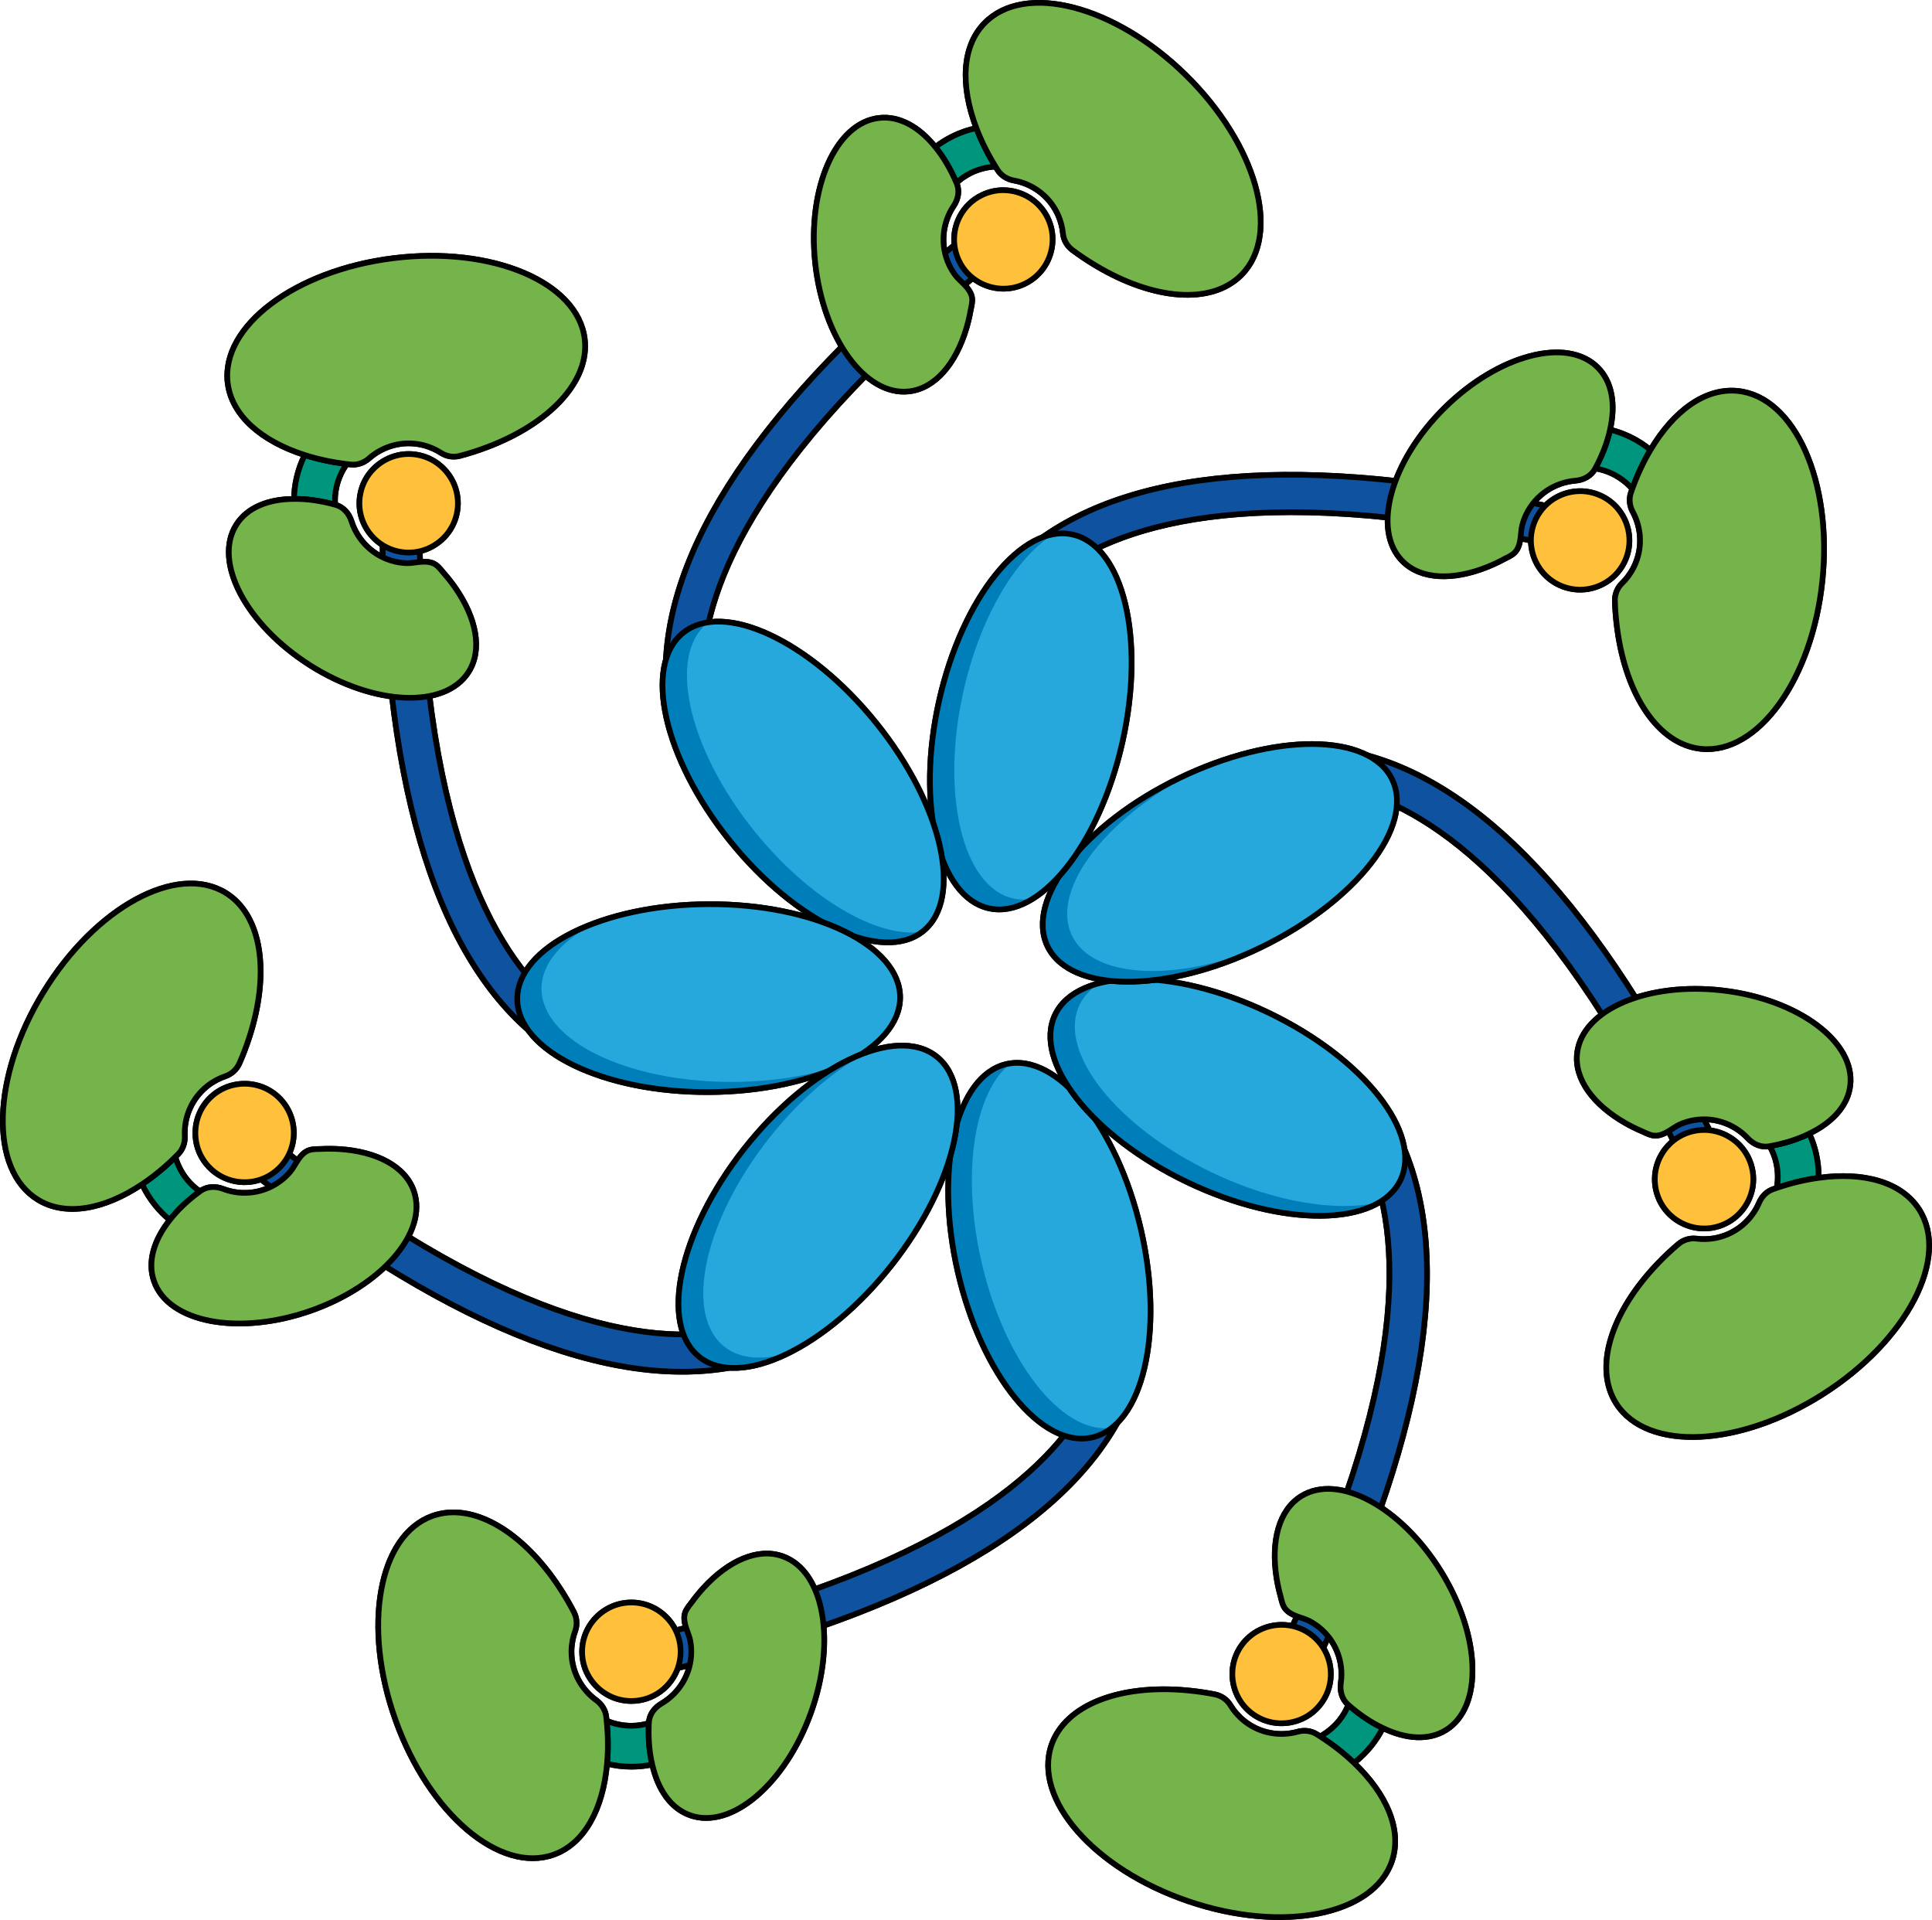 <?xml version="1.0" encoding="utf-8"?>
<!-- Generator: Adobe Illustrator 24.0.1, SVG Export Plug-In . SVG Version: 6.00 Build 0)  -->
<svg version="1.1" id="Camada_1" xmlns="http://www.w3.org/2000/svg" xmlns:xlink="http://www.w3.org/1999/xlink" x="0px" y="0px"
	 width="339.867px" height="337.685px" viewBox="0 0 339.867 337.685" enable-background="new 0 0 339.867 337.685"
	 xml:space="preserve">
<g>
	<g>
		<g>
			<g>
				<path fill="#0F529F" d="M112.947,294.748c-1.496,0-2.844-1.035-3.182-2.556c-0.391-1.759,0.718-3.502,2.477-3.893
					c53.543-11.898,72.68-29.677,79.307-42.497c6.25-12.091,2.468-21.396,2.304-21.787c-0.695-1.654,0.07-3.568,1.72-4.274
					c1.649-0.706,3.555,0.042,4.271,1.687c0.216,0.494,5.185,12.277-2.374,27.131c-10.464,20.564-38.662,36.078-83.811,46.11
					C113.419,294.723,113.181,294.748,112.947,294.748z"/>
			</g>
			<g>
				<path fill="none" stroke="#000000" stroke-miterlimit="10" d="M112.947,294.748c-1.496,0-2.844-1.035-3.182-2.556
					c-0.391-1.759,0.718-3.502,2.477-3.893c53.543-11.898,72.68-29.677,79.307-42.497c6.25-12.091,2.468-21.396,2.304-21.787
					c-0.695-1.654,0.07-3.568,1.72-4.274c1.649-0.706,3.555,0.042,4.271,1.687c0.216,0.494,5.185,12.277-2.374,27.131
					c-10.464,20.564-38.662,36.078-83.811,46.11C113.419,294.723,113.181,294.748,112.947,294.748z"/>
			</g>
		</g>
		<g>
			<g>
				<path fill="#00957D" stroke="#000000" stroke-miterlimit="10" d="M114.736,310.346c-1.187,0.252-2.41,0.378-3.669,0.378
					c-1.475,0-2.914-0.18-4.28-0.522c0.216-2.356,0.198-4.91-0.072-7.554c1.33,0.558,2.805,0.882,4.352,0.882
					c1.061,0,2.104-0.162,3.075-0.45C114.016,305.706,114.215,308.17,114.736,310.346z"/>
			</g>
			<path fill="#75B34B" d="M106.787,310.202c-0.702,7.949-3.957,14.047-9.371,15.989c-9.478,3.399-21.942-7.194-27.823-23.632
				c-5.899-16.457-3.003-32.535,6.475-35.934c7.122-2.536,15.935,2.805,22.373,12.626c0.887,1.35,1.738,2.784,2.519,4.3
				c0.536,1.04,0.616,2.247,0.211,3.344c-0.188,0.51-0.339,1.039-0.446,1.582v0.054c-0.126,0.648-0.198,1.295-0.198,1.978
				c0,3.504,1.719,6.605,4.359,8.527c0.957,0.697,1.62,1.727,1.753,2.903c0.027,0.237,0.052,0.473,0.075,0.71
				C106.984,305.292,107.002,307.846,106.787,310.202z"/>
			<path fill="#75B34B" d="M142.667,301.192c-4.514,12.572-14.028,20.665-21.276,18.075c-3.363-1.187-5.647-4.479-6.654-8.921
				c-0.522-2.176-0.72-4.64-0.594-7.266c0.001-0.026,0.002-0.052,0.003-0.077c0.065-1.437,0.968-2.652,2.211-3.376
				c3.139-1.829,5.25-5.237,5.25-9.118c0-0.701-0.072-1.385-0.198-2.032c-0.27-1.403-1.678-3.552-0.683-5.306
				c0.276-0.486,0.629-0.935,0.971-1.367c0.648-0.899,1.331-1.727,2.033-2.5c4.424-4.838,9.622-7.14,13.974-5.575
				C144.951,276.318,147.163,288.62,142.667,301.192z"/>
			<g>
				<path fill="#FFC13B" d="M118.252,285.674c-1.567-2.306-4.199-3.829-7.185-3.829c-3.253,0-6.092,1.804-7.57,4.465
					c-0.695,1.242-1.094,2.676-1.094,4.199c0,3.386,1.952,6.313,4.79,7.748c1.168,0.591,2.484,0.916,3.874,0.916
					c0.946,0,1.848-0.148,2.706-0.429c3.459-1.138,5.958-4.406,5.958-8.235C119.731,288.705,119.184,287.049,118.252,285.674z"/>
			</g>
			<path fill="none" stroke="#000000" stroke-miterlimit="10" d="M106.787,310.202c-0.702,7.949-3.957,14.047-9.371,15.989
				c-9.478,3.399-21.942-7.194-27.823-23.632c-5.899-16.457-3.003-32.535,6.475-35.934c7.122-2.536,15.935,2.805,22.373,12.626
				c0.887,1.35,1.738,2.784,2.519,4.3c0.536,1.04,0.616,2.247,0.211,3.344c-0.188,0.51-0.339,1.039-0.446,1.582v0.054
				c-0.126,0.648-0.198,1.295-0.198,1.978c0,3.504,1.719,6.605,4.359,8.527c0.957,0.697,1.62,1.727,1.753,2.903
				c0.027,0.237,0.052,0.473,0.075,0.71C106.984,305.292,107.002,307.846,106.787,310.202z"/>
			<path fill="none" stroke="#000000" stroke-miterlimit="10" d="M142.667,301.192c-4.514,12.572-14.028,20.665-21.276,18.075
				c-3.363-1.187-5.647-4.479-6.654-8.921c-0.522-2.176-0.72-4.64-0.594-7.266c0.001-0.026,0.002-0.052,0.003-0.077
				c0.065-1.437,0.968-2.652,2.211-3.376c3.139-1.829,5.25-5.237,5.25-9.118c0-0.701-0.072-1.385-0.198-2.032
				c-0.27-1.403-1.678-3.552-0.683-5.306c0.276-0.486,0.629-0.935,0.971-1.367c0.648-0.899,1.331-1.727,2.033-2.5
				c4.424-4.838,9.622-7.14,13.974-5.575C144.951,276.318,147.163,288.62,142.667,301.192z"/>
			<g>
				<path fill="none" stroke="#000000" stroke-miterlimit="10" d="M118.252,285.674c-1.567-2.306-4.199-3.829-7.185-3.829
					c-3.253,0-6.092,1.804-7.57,4.465c-0.695,1.242-1.094,2.676-1.094,4.199c0,3.386,1.952,6.313,4.79,7.748
					c1.168,0.591,2.484,0.916,3.874,0.916c0.946,0,1.848-0.148,2.706-0.429c3.459-1.138,5.958-4.406,5.958-8.235
					C119.731,288.705,119.184,287.049,118.252,285.674z"/>
			</g>
		</g>
		<g>
			
				<ellipse transform="matrix(0.975 -0.224 0.224 0.975 -44.521 46.82)" fill="#26A8DC" cx="184.457" cy="219.978" rx="16.524" ry="33.673"/>
			
				<ellipse transform="matrix(0.975 -0.224 0.224 0.975 -44.521 46.82)" fill="none" stroke="#000000" stroke-miterlimit="10" cx="184.457" cy="219.978" rx="16.524" ry="33.673"/>
		</g>
		<g>
			<g>
				<path fill="#0F529F" d="M112.947,294.748c-1.496,0-2.844-1.035-3.182-2.556c-0.391-1.759,0.718-3.502,2.477-3.893
					c53.543-11.898,72.68-29.677,79.307-42.497c6.25-12.091,2.468-21.396,2.304-21.787c-0.695-1.654,0.07-3.568,1.72-4.274
					c1.649-0.706,3.555,0.042,4.271,1.687c0.216,0.494,5.185,12.277-2.374,27.131c-10.464,20.564-38.662,36.078-83.811,46.11
					C113.419,294.723,113.181,294.748,112.947,294.748z"/>
			</g>
			<g>
				<path fill="none" stroke="#000000" stroke-miterlimit="10" d="M112.947,294.748c-1.496,0-2.844-1.035-3.182-2.556
					c-0.391-1.759,0.718-3.502,2.477-3.893c53.543-11.898,72.68-29.677,79.307-42.497c6.25-12.091,2.468-21.396,2.304-21.787
					c-0.695-1.654,0.07-3.568,1.72-4.274c1.649-0.706,3.555,0.042,4.271,1.687c0.216,0.494,5.185,12.277-2.374,27.131
					c-10.464,20.564-38.662,36.078-83.811,46.11C113.419,294.723,113.181,294.748,112.947,294.748z"/>
			</g>
		</g>
		<g>
			<g>
				<path fill="#00957D" stroke="#000000" stroke-miterlimit="10" d="M114.736,310.346c-1.187,0.252-2.41,0.378-3.669,0.378
					c-1.475,0-2.914-0.18-4.28-0.522c0.216-2.356,0.198-4.91-0.072-7.554c1.33,0.558,2.805,0.882,4.352,0.882
					c1.061,0,2.104-0.162,3.075-0.45C114.016,305.706,114.215,308.17,114.736,310.346z"/>
			</g>
			<path fill="#75B34B" d="M106.787,310.202c-0.702,7.949-3.957,14.047-9.371,15.989c-9.478,3.399-21.942-7.194-27.823-23.632
				c-5.899-16.457-3.003-32.535,6.475-35.934c7.122-2.536,15.935,2.805,22.373,12.626c0.887,1.35,1.738,2.784,2.519,4.3
				c0.536,1.04,0.616,2.247,0.211,3.344c-0.188,0.51-0.339,1.039-0.446,1.582v0.054c-0.126,0.648-0.198,1.295-0.198,1.978
				c0,3.504,1.719,6.605,4.359,8.527c0.957,0.697,1.62,1.727,1.753,2.903c0.027,0.237,0.052,0.473,0.075,0.71
				C106.984,305.292,107.002,307.846,106.787,310.202z"/>
			<path fill="#75B34B" d="M142.667,301.192c-4.514,12.572-14.028,20.665-21.276,18.075c-3.363-1.187-5.647-4.479-6.654-8.921
				c-0.522-2.176-0.72-4.64-0.594-7.266c0.001-0.026,0.002-0.052,0.003-0.077c0.065-1.437,0.968-2.652,2.211-3.376
				c3.139-1.829,5.25-5.237,5.25-9.118c0-0.701-0.072-1.385-0.198-2.032c-0.27-1.403-1.678-3.552-0.683-5.306
				c0.276-0.486,0.629-0.935,0.971-1.367c0.648-0.899,1.331-1.727,2.033-2.5c4.424-4.838,9.622-7.14,13.974-5.575
				C144.951,276.318,147.163,288.62,142.667,301.192z"/>
			<g>
				<path fill="#FFC13B" d="M118.252,285.674c-1.567-2.306-4.199-3.829-7.185-3.829c-3.253,0-6.092,1.804-7.57,4.465
					c-0.695,1.242-1.094,2.676-1.094,4.199c0,3.386,1.952,6.313,4.79,7.748c1.168,0.591,2.484,0.916,3.874,0.916
					c0.946,0,1.848-0.148,2.706-0.429c3.459-1.138,5.958-4.406,5.958-8.235C119.731,288.705,119.184,287.049,118.252,285.674z"/>
			</g>
			<path fill="none" stroke="#000000" stroke-miterlimit="10" d="M106.787,310.202c-0.702,7.949-3.957,14.047-9.371,15.989
				c-9.478,3.399-21.942-7.194-27.823-23.632c-5.899-16.457-3.003-32.535,6.475-35.934c7.122-2.536,15.935,2.805,22.373,12.626
				c0.887,1.35,1.738,2.784,2.519,4.3c0.536,1.04,0.616,2.247,0.211,3.344c-0.188,0.51-0.339,1.039-0.446,1.582v0.054
				c-0.126,0.648-0.198,1.295-0.198,1.978c0,3.504,1.719,6.605,4.359,8.527c0.957,0.697,1.62,1.727,1.753,2.903
				c0.027,0.237,0.052,0.473,0.075,0.71C106.984,305.292,107.002,307.846,106.787,310.202z"/>
			<path fill="none" stroke="#000000" stroke-miterlimit="10" d="M142.667,301.192c-4.514,12.572-14.028,20.665-21.276,18.075
				c-3.363-1.187-5.647-4.479-6.654-8.921c-0.522-2.176-0.72-4.64-0.594-7.266c0.001-0.026,0.002-0.052,0.003-0.077
				c0.065-1.437,0.968-2.652,2.211-3.376c3.139-1.829,5.25-5.237,5.25-9.118c0-0.701-0.072-1.385-0.198-2.032
				c-0.27-1.403-1.678-3.552-0.683-5.306c0.276-0.486,0.629-0.935,0.971-1.367c0.648-0.899,1.331-1.727,2.033-2.5
				c4.424-4.838,9.622-7.14,13.974-5.575C144.951,276.318,147.163,288.62,142.667,301.192z"/>
			<g>
				<path fill="none" stroke="#000000" stroke-miterlimit="10" d="M118.252,285.674c-1.567-2.306-4.199-3.829-7.185-3.829
					c-3.253,0-6.092,1.804-7.57,4.465c-0.695,1.242-1.094,2.676-1.094,4.199c0,3.386,1.952,6.313,4.79,7.748
					c1.168,0.591,2.484,0.916,3.874,0.916c0.946,0,1.848-0.148,2.706-0.429c3.459-1.138,5.958-4.406,5.958-8.235
					C119.731,288.705,119.184,287.049,118.252,285.674z"/>
			</g>
		</g>
		<g>
			<path fill="#007EB9" d="M195.391,251.15c-1.03,0.81-2.17,1.37-3.4,1.65c-8.9,2.04-19.48-11-23.64-29.13
				c-4.16-18.12-0.32-34.47,8.58-36.51c0.29-0.07,0.59-0.12,0.88-0.15c8.7-1.03,18.73,11.74,22.75,29.27
				C204.141,231.9,201.791,246.19,195.391,251.15z"/>
			<path fill="#26A8DC" d="M195.391,251.15c-8.7,1.02-18.73-11.75-22.75-29.28c-3.58-15.61-1.23-29.9,5.17-34.86
				c8.7-1.03,18.73,11.74,22.75,29.27C204.141,231.9,201.791,246.19,195.391,251.15z"/>
			
				<ellipse transform="matrix(0.975 -0.224 0.224 0.975 -44.521 46.82)" fill="none" stroke="#000000" stroke-miterlimit="10" cx="184.457" cy="219.978" rx="16.524" ry="33.673"/>
		</g>
	</g>
	<g>
		<g>
			<g>
				<path fill="#0F529F" d="M229.935,295.607c-0.932,1.17-2.581,1.58-3.981,0.897c-1.62-0.79-2.293-2.743-1.503-4.362
					c24.044-49.298,22.056-75.344,16.155-88.513c-5.565-12.421-15.201-15.258-15.609-15.373c-1.727-0.486-2.748-2.278-2.272-4.008
					c0.475-1.73,2.248-2.755,3.98-2.29c0.521,0.139,12.834,3.591,19.746,18.757c9.569,20.995,4.141,52.718-16.134,94.287
					C230.209,295.221,230.081,295.424,229.935,295.607z"/>
			</g>
			<g>
				<path fill="none" stroke="#000000" stroke-miterlimit="10" d="M229.935,295.607c-0.932,1.17-2.581,1.58-3.981,0.897
					c-1.62-0.79-2.293-2.743-1.503-4.362c24.044-49.298,22.056-75.344,16.155-88.513c-5.565-12.421-15.201-15.258-15.609-15.373
					c-1.727-0.486-2.748-2.278-2.272-4.008c0.475-1.73,2.248-2.755,3.98-2.29c0.521,0.139,12.834,3.591,19.746,18.757
					c9.569,20.995,4.141,52.718-16.134,94.287C230.209,295.221,230.081,295.424,229.935,295.607z"/>
			</g>
		</g>
		<g>
			<g>
				<path fill="#00957D" stroke="#000000" stroke-miterlimit="10" d="M243.251,303.923c-0.542,1.086-1.206,2.121-1.99,3.106
					c-0.919,1.154-1.956,2.167-3.074,3.023c-1.709-1.636-3.718-3.213-5.954-4.649c1.265-0.693,2.437-1.645,3.401-2.856
					c0.661-0.83,1.184-1.747,1.564-2.686C239.173,301.596,241.224,302.975,243.251,303.923z"/>
			</g>
			<path fill="#75B34B" d="M238.187,310.052c5.782,5.501,8.524,11.845,6.671,17.29c-3.245,9.532-19.295,12.684-35.818,7.045
				c-16.549-5.636-27.323-17.917-24.078-27.449c2.452-7.151,12.12-10.718,23.813-9.638c1.609,0.147,3.261,0.374,4.933,0.708
				c1.147,0.229,2.141,0.918,2.747,1.918c0.282,0.465,0.602,0.913,0.96,1.334l0.042,0.034c0.428,0.502,0.89,0.961,1.424,1.387
				c2.742,2.183,6.238,2.77,9.386,1.902c1.141-0.315,2.36-0.192,3.363,0.437c0.202,0.127,0.402,0.254,0.602,0.383
				C234.469,306.839,236.478,308.416,238.187,310.052z"/>
			<path fill="#75B34B" d="M253.488,276.371c7.023,11.362,7.428,23.846,0.887,27.903c-3.024,1.891-7.021,1.628-11.124-0.351
				c-2.027-0.947-4.078-2.327-6.054-4.061c-0.019-0.017-0.039-0.034-0.058-0.051c-1.084-0.946-1.472-2.409-1.264-3.833
				c0.524-3.595-0.827-7.369-3.863-9.787c-0.549-0.437-1.128-0.806-1.713-1.111c-1.265-0.663-3.824-0.9-4.576-2.77
				c-0.208-0.518-0.34-1.075-0.465-1.611c-0.3-1.067-0.522-2.117-0.69-3.147c-1.029-6.475,0.408-11.975,4.343-14.405
				C235.452,259.09,246.454,265.022,253.488,276.371z"/>
			<g>
				<path fill="#FFC13B" d="M226.14,285.804c-2.78-0.211-5.611,0.9-7.471,3.236c-2.026,2.545-2.383,5.889-1.222,8.703
					c0.539,1.317,1.412,2.523,2.603,3.471c2.649,2.109,6.155,2.406,9.045,1.079c1.19-0.546,2.264-1.372,3.13-2.46
					c0.589-0.74,1.036-1.538,1.35-2.384c1.264-3.415,0.265-7.405-2.731-9.791C229.432,286.535,227.796,285.932,226.14,285.804z"/>
			</g>
			<path fill="none" stroke="#000000" stroke-miterlimit="10" d="M238.187,310.052c5.782,5.501,8.524,11.845,6.671,17.29
				c-3.245,9.532-19.295,12.684-35.818,7.045c-16.549-5.636-27.323-17.917-24.078-27.449c2.452-7.151,12.12-10.718,23.813-9.638
				c1.609,0.147,3.261,0.374,4.933,0.708c1.147,0.229,2.141,0.918,2.747,1.918c0.282,0.465,0.602,0.913,0.96,1.334l0.042,0.034
				c0.428,0.502,0.89,0.961,1.424,1.387c2.742,2.183,6.238,2.77,9.386,1.902c1.141-0.315,2.36-0.192,3.363,0.437
				c0.202,0.127,0.402,0.254,0.602,0.383C234.469,306.839,236.478,308.416,238.187,310.052z"/>
			<path fill="none" stroke="#000000" stroke-miterlimit="10" d="M253.488,276.371c7.023,11.362,7.428,23.846,0.887,27.903
				c-3.024,1.891-7.021,1.628-11.124-0.351c-2.027-0.947-4.078-2.327-6.054-4.061c-0.019-0.017-0.039-0.034-0.058-0.051
				c-1.084-0.946-1.472-2.409-1.264-3.833c0.524-3.595-0.827-7.369-3.863-9.787c-0.549-0.437-1.128-0.806-1.713-1.111
				c-1.265-0.663-3.824-0.9-4.576-2.77c-0.208-0.518-0.34-1.075-0.465-1.611c-0.3-1.067-0.522-2.117-0.69-3.147
				c-1.029-6.475,0.408-11.975,4.343-14.405C235.452,259.09,246.454,265.022,253.488,276.371z"/>
			<g>
				<path fill="none" stroke="#000000" stroke-miterlimit="10" d="M226.14,285.804c-2.78-0.211-5.611,0.9-7.471,3.236
					c-2.026,2.545-2.383,5.889-1.222,8.703c0.539,1.317,1.412,2.523,2.603,3.471c2.649,2.109,6.155,2.406,9.045,1.079
					c1.19-0.546,2.264-1.372,3.13-2.46c0.589-0.74,1.036-1.538,1.35-2.384c1.264-3.415,0.265-7.405-2.731-9.791
					C229.432,286.535,227.796,285.932,226.14,285.804z"/>
			</g>
		</g>
		<g>
			
				<ellipse transform="matrix(0.432 -0.902 0.902 0.432 -51.486 304.413)" fill="#26A8DC" cx="215.985" cy="193.09" rx="16.524" ry="33.673"/>
			
				<ellipse transform="matrix(0.432 -0.902 0.902 0.432 -51.486 304.413)" fill="none" stroke="#000000" stroke-miterlimit="10" cx="215.985" cy="193.09" rx="16.524" ry="33.673"/>
		</g>
		<g>
			<g>
				<path fill="#0F529F" d="M229.935,295.607c-0.932,1.17-2.581,1.58-3.981,0.897c-1.62-0.79-2.293-2.743-1.503-4.362
					c24.044-49.298,22.056-75.344,16.155-88.513c-5.565-12.421-15.201-15.258-15.609-15.373c-1.727-0.486-2.748-2.278-2.272-4.008
					c0.475-1.73,2.248-2.755,3.98-2.29c0.521,0.139,12.834,3.591,19.746,18.757c9.569,20.995,4.141,52.718-16.134,94.287
					C230.209,295.221,230.081,295.424,229.935,295.607z"/>
			</g>
			<g>
				<path fill="none" stroke="#000000" stroke-miterlimit="10" d="M229.935,295.607c-0.932,1.17-2.581,1.58-3.981,0.897
					c-1.62-0.79-2.293-2.743-1.503-4.362c24.044-49.298,22.056-75.344,16.155-88.513c-5.565-12.421-15.201-15.258-15.609-15.373
					c-1.727-0.486-2.748-2.278-2.272-4.008c0.475-1.73,2.248-2.755,3.98-2.29c0.521,0.139,12.834,3.591,19.746,18.757
					c9.569,20.995,4.141,52.718-16.134,94.287C230.209,295.221,230.081,295.424,229.935,295.607z"/>
			</g>
		</g>
		<g>
			<g>
				<path fill="#00957D" stroke="#000000" stroke-miterlimit="10" d="M243.251,303.923c-0.542,1.086-1.206,2.121-1.99,3.106
					c-0.919,1.154-1.956,2.167-3.074,3.023c-1.709-1.636-3.718-3.213-5.954-4.649c1.265-0.693,2.437-1.645,3.401-2.856
					c0.661-0.83,1.184-1.747,1.564-2.686C239.173,301.596,241.224,302.975,243.251,303.923z"/>
			</g>
			<path fill="#75B34B" d="M238.187,310.052c5.782,5.501,8.524,11.845,6.671,17.29c-3.245,9.532-19.295,12.684-35.818,7.045
				c-16.549-5.636-27.323-17.917-24.078-27.449c2.452-7.151,12.12-10.718,23.813-9.638c1.609,0.147,3.261,0.374,4.933,0.708
				c1.147,0.229,2.141,0.918,2.747,1.918c0.282,0.465,0.602,0.913,0.96,1.334l0.042,0.034c0.428,0.502,0.89,0.961,1.424,1.387
				c2.742,2.183,6.238,2.77,9.386,1.902c1.141-0.315,2.36-0.192,3.363,0.437c0.202,0.127,0.402,0.254,0.602,0.383
				C234.469,306.839,236.478,308.416,238.187,310.052z"/>
			<path fill="#75B34B" d="M253.488,276.371c7.023,11.362,7.428,23.846,0.887,27.903c-3.024,1.891-7.021,1.628-11.124-0.351
				c-2.027-0.947-4.078-2.327-6.054-4.061c-0.019-0.017-0.039-0.034-0.058-0.051c-1.084-0.946-1.472-2.409-1.264-3.833
				c0.524-3.595-0.827-7.369-3.863-9.787c-0.549-0.437-1.128-0.806-1.713-1.111c-1.265-0.663-3.824-0.9-4.576-2.77
				c-0.208-0.518-0.34-1.075-0.465-1.611c-0.3-1.067-0.522-2.117-0.69-3.147c-1.029-6.475,0.408-11.975,4.343-14.405
				C235.452,259.09,246.454,265.022,253.488,276.371z"/>
			<g>
				<path fill="#FFC13B" d="M226.14,285.804c-2.78-0.211-5.611,0.9-7.471,3.236c-2.026,2.545-2.383,5.889-1.222,8.703
					c0.539,1.317,1.412,2.523,2.603,3.471c2.649,2.109,6.155,2.406,9.045,1.079c1.19-0.546,2.264-1.372,3.13-2.46
					c0.589-0.74,1.036-1.538,1.35-2.384c1.264-3.415,0.265-7.405-2.731-9.791C229.432,286.535,227.796,285.932,226.14,285.804z"/>
			</g>
			<path fill="none" stroke="#000000" stroke-miterlimit="10" d="M238.187,310.052c5.782,5.501,8.524,11.845,6.671,17.29
				c-3.245,9.532-19.295,12.684-35.818,7.045c-16.549-5.636-27.323-17.917-24.078-27.449c2.452-7.151,12.12-10.718,23.813-9.638
				c1.609,0.147,3.261,0.374,4.933,0.708c1.147,0.229,2.141,0.918,2.747,1.918c0.282,0.465,0.602,0.913,0.96,1.334l0.042,0.034
				c0.428,0.502,0.89,0.961,1.424,1.387c2.742,2.183,6.238,2.77,9.386,1.902c1.141-0.315,2.36-0.192,3.363,0.437
				c0.202,0.127,0.402,0.254,0.602,0.383C234.469,306.839,236.478,308.416,238.187,310.052z"/>
			<path fill="none" stroke="#000000" stroke-miterlimit="10" d="M253.488,276.371c7.023,11.362,7.428,23.846,0.887,27.903
				c-3.024,1.891-7.021,1.628-11.124-0.351c-2.027-0.947-4.078-2.327-6.054-4.061c-0.019-0.017-0.039-0.034-0.058-0.051
				c-1.084-0.946-1.472-2.409-1.264-3.833c0.524-3.595-0.827-7.369-3.863-9.787c-0.549-0.437-1.128-0.806-1.713-1.111
				c-1.265-0.663-3.824-0.9-4.576-2.77c-0.208-0.518-0.34-1.075-0.465-1.611c-0.3-1.067-0.522-2.117-0.69-3.147
				c-1.029-6.475,0.408-11.975,4.343-14.405C235.452,259.09,246.454,265.022,253.488,276.371z"/>
			<g>
				<path fill="none" stroke="#000000" stroke-miterlimit="10" d="M226.14,285.804c-2.78-0.211-5.611,0.9-7.471,3.236
					c-2.026,2.545-2.383,5.889-1.222,8.703c0.539,1.317,1.412,2.523,2.603,3.471c2.649,2.109,6.155,2.406,9.045,1.079
					c1.19-0.546,2.264-1.372,3.13-2.46c0.589-0.74,1.036-1.538,1.35-2.384c1.264-3.415,0.265-7.405-2.731-9.791
					C229.432,286.535,227.796,285.932,226.14,285.804z"/>
			</g>
		</g>
		<g>
			<path fill="#007EB9" d="M246.352,207.64c-0.73,1.52-1.89,2.76-3.41,3.72c-6.72,4.29-20.42,3.19-34.1-3.37
				c-16.77-8.04-27.17-21.22-23.22-29.45c1.31-2.73,4.03-4.57,7.7-5.52c7.38-1.91,18.6-0.2,29.81,5.17
				C239.902,186.23,250.291,199.41,246.352,207.64z"/>
			<path fill="#26A8DC" d="M246.352,207.64c-0.73,1.52-1.89,2.76-3.41,3.72c-7.39,1.91-18.61,0.2-29.81-5.17
				c-16.77-8.04-27.17-21.22-23.22-29.45c0.73-1.521,1.89-2.76,3.41-3.72c7.38-1.91,18.6-0.2,29.81,5.17
				C239.902,186.23,250.291,199.41,246.352,207.64z"/>
			
				<ellipse transform="matrix(0.432 -0.902 0.902 0.432 -51.486 304.413)" fill="none" stroke="#000000" stroke-miterlimit="10" cx="215.985" cy="193.09" rx="16.524" ry="33.673"/>
		</g>
	</g>
	<g>
		<g>
			<g>
				<path fill="#0F529F" d="M303.478,204.622c0.335,1.458-0.372,3.003-1.778,3.673c-1.627,0.775-3.574,0.085-4.349-1.542
					c-23.589-49.517-45.203-64.186-59.181-67.773c-13.184-3.383-21.405,2.387-21.749,2.635c-1.456,1.048-3.493,0.731-4.551-0.719
					c-1.058-1.449-0.755-3.474,0.688-4.54c0.433-0.321,10.803-7.803,26.973-3.763c22.385,5.592,43.821,29.599,63.711,71.353
					C303.347,204.167,303.425,204.394,303.478,204.622z"/>
			</g>
			<g>
				<path fill="none" stroke="#000000" stroke-miterlimit="10" d="M303.478,204.622c0.335,1.458-0.372,3.003-1.778,3.673
					c-1.627,0.775-3.574,0.085-4.349-1.542c-23.589-49.517-45.203-64.186-59.181-67.773c-13.184-3.383-21.405,2.387-21.749,2.635
					c-1.456,1.048-3.493,0.731-4.551-0.719c-1.058-1.449-0.755-3.474,0.688-4.54c0.433-0.321,10.803-7.803,26.973-3.763
					c22.385,5.592,43.821,29.599,63.711,71.353C303.347,204.167,303.425,204.394,303.478,204.622z"/>
			</g>
		</g>
		<g>
			<g>
				<path fill="#00957D" stroke="#000000" stroke-miterlimit="10" d="M318.278,199.384c0.512,1.101,0.908,2.264,1.19,3.491
					c0.33,1.437,0.477,2.88,0.45,4.288c-2.345,0.318-4.829,0.907-7.346,1.762c0.245-1.422,0.231-2.932-0.116-4.439
					c-0.238-1.034-0.629-2.014-1.127-2.897C313.918,201.125,316.274,200.38,318.278,199.384z"/>
			</g>
			<path fill="#75B34B" d="M319.919,207.164c7.904-1.097,14.576,0.71,17.681,5.551c5.436,8.476-2.096,22.996-16.8,32.409
				c-14.717,9.435-31.036,10.215-36.472,1.739c-4.067-6.373-0.835-16.158,7.293-24.633c1.117-1.167,2.324-2.318,3.627-3.418
				c0.893-0.755,2.052-1.103,3.212-0.954c0.539,0.069,1.089,0.097,1.642,0.08l0.053-0.012c0.659-0.022,1.306-0.097,1.972-0.25
				c3.415-0.785,6.052-3.155,7.334-6.158c0.465-1.089,1.32-1.966,2.437-2.359c0.225-0.079,0.45-0.156,0.675-0.232
				C315.09,208.071,317.574,207.481,319.919,207.164z"/>
			<path fill="#75B34B" d="M303.101,174.214c13.263,1.583,23.282,9.043,22.382,16.687c-0.404,3.543-3.1,6.507-7.204,8.484
				c-2.004,0.996-4.361,1.741-6.948,2.206c-0.025,0.005-0.051,0.009-0.076,0.014c-1.415,0.259-2.801-0.349-3.786-1.398
				c-2.486-2.649-6.279-3.943-10.063-3.074c-0.683,0.157-1.334,0.38-1.936,0.648c-1.307,0.577-3.086,2.431-5.018,1.854
				c-0.535-0.16-1.052-0.404-1.55-0.64c-1.021-0.43-1.981-0.91-2.892-1.421c-5.706-3.228-9.114-7.778-8.564-12.371
				C278.347,177.559,289.841,172.648,303.101,174.214z"/>
			<g>
				<path fill="#FFC13B" d="M293.445,201.484c-1.897,2.044-2.791,4.95-2.122,7.86c0.729,3.17,3.122,5.533,6.047,6.378
					c1.366,0.399,2.853,0.467,4.337,0.126c3.3-0.758,5.716-3.316,6.478-6.404c0.315-1.271,0.337-2.626,0.025-3.981
					c-0.212-0.922-0.558-1.768-1.024-2.541c-1.884-3.117-5.628-4.82-9.361-3.962C296.068,199.364,294.577,200.268,293.445,201.484z"
					/>
			</g>
			<path fill="none" stroke="#000000" stroke-miterlimit="10" d="M319.919,207.164c7.904-1.097,14.576,0.71,17.681,5.551
				c5.436,8.476-2.096,22.996-16.8,32.409c-14.717,9.435-31.036,10.215-36.472,1.739c-4.067-6.373-0.835-16.158,7.293-24.633
				c1.117-1.167,2.324-2.318,3.627-3.418c0.893-0.755,2.052-1.103,3.212-0.954c0.539,0.069,1.089,0.097,1.642,0.08l0.053-0.012
				c0.659-0.022,1.306-0.097,1.972-0.25c3.415-0.785,6.052-3.155,7.334-6.158c0.465-1.089,1.32-1.966,2.437-2.359
				c0.225-0.079,0.45-0.156,0.675-0.232C315.09,208.071,317.574,207.481,319.919,207.164z"/>
			<path fill="none" stroke="#000000" stroke-miterlimit="10" d="M303.101,174.214c13.263,1.583,23.282,9.043,22.382,16.687
				c-0.404,3.543-3.1,6.507-7.204,8.484c-2.004,0.996-4.361,1.741-6.948,2.206c-0.025,0.005-0.051,0.009-0.076,0.014
				c-1.415,0.259-2.801-0.349-3.786-1.398c-2.486-2.649-6.279-3.943-10.063-3.074c-0.683,0.157-1.334,0.38-1.936,0.648
				c-1.307,0.577-3.086,2.431-5.018,1.854c-0.535-0.16-1.052-0.404-1.55-0.64c-1.021-0.43-1.981-0.91-2.892-1.421
				c-5.706-3.228-9.114-7.778-8.564-12.371C278.347,177.559,289.841,172.648,303.101,174.214z"/>
			<g>
				<path fill="none" stroke="#000000" stroke-miterlimit="10" d="M293.445,201.484c-1.897,2.044-2.791,4.95-2.122,7.86
					c0.729,3.17,3.122,5.533,6.047,6.378c1.366,0.399,2.853,0.467,4.337,0.126c3.3-0.758,5.716-3.316,6.478-6.404
					c0.315-1.271,0.337-2.626,0.025-3.981c-0.212-0.922-0.558-1.768-1.024-2.541c-1.884-3.117-5.628-4.82-9.361-3.962
					C296.068,199.364,294.577,200.268,293.445,201.484z"/>
			</g>
		</g>
		<g>
			
				<ellipse transform="matrix(0.9 -0.436 0.436 0.9 -44.673 108.813)" fill="#26A8DC" cx="214.59" cy="151.677" rx="33.673" ry="16.524"/>
			
				<ellipse transform="matrix(0.9 -0.436 0.436 0.9 -44.673 108.813)" fill="none" stroke="#000000" stroke-miterlimit="10" cx="214.59" cy="151.677" rx="33.673" ry="16.524"/>
		</g>
		<g>
			<g>
				<path fill="#0F529F" d="M303.478,204.622c0.335,1.458-0.372,3.003-1.778,3.673c-1.627,0.775-3.574,0.085-4.349-1.542
					c-23.589-49.517-45.203-64.186-59.181-67.773c-13.184-3.383-21.405,2.387-21.749,2.635c-1.456,1.048-3.493,0.731-4.551-0.719
					c-1.058-1.449-0.755-3.474,0.688-4.54c0.433-0.321,10.803-7.803,26.973-3.763c22.385,5.592,43.821,29.599,63.711,71.353
					C303.347,204.167,303.425,204.394,303.478,204.622z"/>
			</g>
			<g>
				<path fill="none" stroke="#000000" stroke-miterlimit="10" d="M303.478,204.622c0.335,1.458-0.372,3.003-1.778,3.673
					c-1.627,0.775-3.574,0.085-4.349-1.542c-23.589-49.517-45.203-64.186-59.181-67.773c-13.184-3.383-21.405,2.387-21.749,2.635
					c-1.456,1.048-3.493,0.731-4.551-0.719c-1.058-1.449-0.755-3.474,0.688-4.54c0.433-0.321,10.803-7.803,26.973-3.763
					c22.385,5.592,43.821,29.599,63.711,71.353C303.347,204.167,303.425,204.394,303.478,204.622z"/>
			</g>
		</g>
		<g>
			<g>
				<path fill="#00957D" stroke="#000000" stroke-miterlimit="10" d="M318.278,199.384c0.512,1.101,0.908,2.264,1.19,3.491
					c0.33,1.437,0.477,2.88,0.45,4.288c-2.345,0.318-4.829,0.907-7.346,1.762c0.245-1.422,0.231-2.932-0.116-4.439
					c-0.238-1.034-0.629-2.014-1.127-2.897C313.918,201.125,316.274,200.38,318.278,199.384z"/>
			</g>
			<path fill="#75B34B" d="M319.919,207.164c7.904-1.097,14.576,0.71,17.681,5.551c5.436,8.476-2.096,22.996-16.8,32.409
				c-14.717,9.435-31.036,10.215-36.472,1.739c-4.067-6.373-0.835-16.158,7.293-24.633c1.117-1.167,2.324-2.318,3.627-3.418
				c0.893-0.755,2.052-1.103,3.212-0.954c0.539,0.069,1.089,0.097,1.642,0.08l0.053-0.012c0.659-0.022,1.306-0.097,1.972-0.25
				c3.415-0.785,6.052-3.155,7.334-6.158c0.465-1.089,1.32-1.966,2.437-2.359c0.225-0.079,0.45-0.156,0.675-0.232
				C315.09,208.071,317.574,207.481,319.919,207.164z"/>
			<path fill="#75B34B" d="M303.101,174.214c13.263,1.583,23.282,9.043,22.382,16.687c-0.404,3.543-3.1,6.507-7.204,8.484
				c-2.004,0.996-4.361,1.741-6.948,2.206c-0.025,0.005-0.051,0.009-0.076,0.014c-1.415,0.259-2.801-0.349-3.786-1.398
				c-2.486-2.649-6.279-3.943-10.063-3.074c-0.683,0.157-1.334,0.38-1.936,0.648c-1.307,0.577-3.086,2.431-5.018,1.854
				c-0.535-0.16-1.052-0.404-1.55-0.64c-1.021-0.43-1.981-0.91-2.892-1.421c-5.706-3.228-9.114-7.778-8.564-12.371
				C278.347,177.559,289.841,172.648,303.101,174.214z"/>
			<g>
				<path fill="#FFC13B" d="M293.445,201.484c-1.897,2.044-2.791,4.95-2.122,7.86c0.729,3.17,3.122,5.533,6.047,6.378
					c1.366,0.399,2.853,0.467,4.337,0.126c3.3-0.758,5.716-3.316,6.478-6.404c0.315-1.271,0.337-2.626,0.025-3.981
					c-0.212-0.922-0.558-1.768-1.024-2.541c-1.884-3.117-5.628-4.82-9.361-3.962C296.068,199.364,294.577,200.268,293.445,201.484z"
					/>
			</g>
			<path fill="none" stroke="#000000" stroke-miterlimit="10" d="M319.919,207.164c7.904-1.097,14.576,0.71,17.681,5.551
				c5.436,8.476-2.096,22.996-16.8,32.409c-14.717,9.435-31.036,10.215-36.472,1.739c-4.067-6.373-0.835-16.158,7.293-24.633
				c1.117-1.167,2.324-2.318,3.627-3.418c0.893-0.755,2.052-1.103,3.212-0.954c0.539,0.069,1.089,0.097,1.642,0.08l0.053-0.012
				c0.659-0.022,1.306-0.097,1.972-0.25c3.415-0.785,6.052-3.155,7.334-6.158c0.465-1.089,1.32-1.966,2.437-2.359
				c0.225-0.079,0.45-0.156,0.675-0.232C315.09,208.071,317.574,207.481,319.919,207.164z"/>
			<path fill="none" stroke="#000000" stroke-miterlimit="10" d="M303.101,174.214c13.263,1.583,23.282,9.043,22.382,16.687
				c-0.404,3.543-3.1,6.507-7.204,8.484c-2.004,0.996-4.361,1.741-6.948,2.206c-0.025,0.005-0.051,0.009-0.076,0.014
				c-1.415,0.259-2.801-0.349-3.786-1.398c-2.486-2.649-6.279-3.943-10.063-3.074c-0.683,0.157-1.334,0.38-1.936,0.648
				c-1.307,0.577-3.086,2.431-5.018,1.854c-0.535-0.16-1.052-0.404-1.55-0.64c-1.021-0.43-1.981-0.91-2.892-1.421
				c-5.706-3.228-9.114-7.778-8.564-12.371C278.347,177.559,289.841,172.648,303.101,174.214z"/>
			<g>
				<path fill="none" stroke="#000000" stroke-miterlimit="10" d="M293.445,201.484c-1.897,2.044-2.791,4.95-2.122,7.86
					c0.729,3.17,3.122,5.533,6.047,6.378c1.366,0.399,2.853,0.467,4.337,0.126c3.3-0.758,5.716-3.316,6.478-6.404
					c0.315-1.271,0.337-2.626,0.025-3.981c-0.212-0.922-0.558-1.768-1.024-2.541c-1.884-3.117-5.628-4.82-9.361-3.962
					C296.068,199.364,294.577,200.268,293.445,201.484z"/>
			</g>
		</g>
		<g>
			<path fill="#007EB9" d="M221.801,166.55c-0.38,0.18-0.76,0.36-1.14,0.53c-16.35,7.57-32.48,7.31-36.37-0.71
				c-3.98-8.21,6.36-21.45,23.09-29.56c1.86-0.9,3.73-1.71,5.57-2.4c14.74-5.6,28.4-4.72,31.94,2.58
				C248.872,145.2,238.531,158.43,221.801,166.55z"/>
			<path fill="#26A8DC" d="M221.801,166.55c-0.38,0.18-0.76,0.36-1.14,0.53c-14.8,5.67-28.53,4.81-32.08-2.51
				c-3.98-8.22,6.36-21.45,23.09-29.56c0.43-0.21,0.85-0.41,1.28-0.6c14.74-5.6,28.4-4.72,31.94,2.58
				C248.872,145.2,238.531,158.43,221.801,166.55z"/>
			
				<ellipse transform="matrix(0.9 -0.436 0.436 0.9 -44.673 108.813)" fill="none" stroke="#000000" stroke-miterlimit="10" cx="214.59" cy="151.677" rx="33.673" ry="16.524"/>
		</g>
	</g>
	<g>
		<g>
			<g>
				<path fill="#0F529F" d="M278.11,90.414c1.349,0.646,2.118,2.162,1.766,3.679c-0.407,1.756-2.16,2.849-3.915,2.442
					c-53.431-12.391-78.37-4.619-89.882,4.082c-10.859,8.206-11.466,18.233-11.486,18.656c-0.087,1.792-1.604,3.188-3.397,3.112
					c-1.792-0.075-3.188-1.573-3.123-3.366c0.019-0.539,0.625-13.312,13.857-23.445c18.319-14.029,50.451-15.844,95.505-5.396
					C277.673,90.233,277.899,90.313,278.11,90.414z"/>
			</g>
			<g>
				<path fill="none" stroke="#000000" stroke-miterlimit="10" d="M278.11,90.414c1.349,0.646,2.118,2.162,1.766,3.679
					c-0.407,1.756-2.16,2.849-3.915,2.442c-53.431-12.391-78.37-4.619-89.882,4.082c-10.859,8.206-11.466,18.233-11.486,18.656
					c-0.087,1.792-1.604,3.188-3.397,3.112c-1.792-0.075-3.188-1.573-3.123-3.366c0.019-0.539,0.625-13.312,13.857-23.445
					c18.319-14.029,50.451-15.844,95.505-5.396C277.673,90.233,277.899,90.313,278.11,90.414z"/>
			</g>
		</g>
		<g>
			<g>
				<path fill="#00957D" stroke="#000000" stroke-miterlimit="10" d="M283.232,75.573c1.18,0.285,2.337,0.7,3.473,1.243
					c1.33,0.637,2.55,1.421,3.635,2.319c-1.212,2.032-2.299,4.343-3.197,6.845c-0.959-1.078-2.15-2.007-3.545-2.675
					c-0.957-0.458-1.968-0.763-2.968-0.923C281.878,80.069,282.763,77.761,283.232,75.573z"/>
			</g>
			<path fill="#75B34B" d="M290.34,79.136c4.066-6.867,9.635-10.96,15.356-10.374c10.017,1.027,16.684,15.964,14.889,33.33
				c-1.786,17.391-11.341,30.642-21.358,29.615c-7.519-0.788-13.161-9.412-14.727-21.049c-0.217-1.601-0.366-3.262-0.415-4.966
				c-0.034-1.169,0.415-2.292,1.254-3.107c0.39-0.379,0.754-0.791,1.085-1.234l0.023-0.049c0.393-0.53,0.738-1.082,1.033-1.699
				c1.513-3.161,1.302-6.7-0.249-9.573c-0.562-1.041-0.715-2.258-0.328-3.376c0.078-0.225,0.158-0.449,0.238-0.673
				C288.042,83.479,289.128,81.168,290.34,79.136z"/>
			<path fill="#75B34B" d="M254.087,71.768c9.5-9.39,21.577-12.581,26.996-7.115c2.521,2.523,3.159,6.478,2.149,10.92
				c-0.469,2.188-1.355,4.496-2.602,6.81c-0.012,0.023-0.024,0.046-0.036,0.068c-0.679,1.268-2.018,1.974-3.452,2.091
				c-3.621,0.294-6.996,2.456-8.673,5.957c-0.303,0.632-0.533,1.28-0.699,1.918c-0.363,1.382-0.021,3.928-1.675,5.08
				c-0.458,0.319-0.971,0.572-1.466,0.814c-0.973,0.531-1.946,0.982-2.913,1.377c-6.08,2.453-11.762,2.285-15.012-1.006
				C241.286,93.217,244.603,81.166,254.087,71.768z"/>
			<g>
				<path fill="#FFC13B" d="M269.406,96.308c0.417,2.757,2.133,5.267,4.827,6.557c2.934,1.405,6.273,1.004,8.756-0.758
					c1.163-0.82,2.142-1.941,2.8-3.315c1.462-3.054,0.966-6.537-0.975-9.057c-0.798-1.038-1.845-1.899-3.098-2.499
					c-0.853-0.409-1.731-0.665-2.626-0.782c-3.612-0.467-7.276,1.401-8.93,4.855C269.382,92.936,269.16,94.665,269.406,96.308z"/>
			</g>
			<path fill="none" stroke="#000000" stroke-miterlimit="10" d="M290.34,79.136c4.066-6.867,9.635-10.96,15.356-10.374
				c10.017,1.027,16.684,15.964,14.889,33.33c-1.786,17.391-11.341,30.642-21.358,29.615c-7.519-0.788-13.161-9.412-14.727-21.049
				c-0.217-1.601-0.366-3.262-0.415-4.966c-0.034-1.169,0.415-2.292,1.254-3.107c0.39-0.379,0.754-0.791,1.085-1.234l0.023-0.049
				c0.393-0.53,0.738-1.082,1.033-1.699c1.513-3.161,1.302-6.7-0.249-9.573c-0.562-1.041-0.715-2.258-0.328-3.376
				c0.078-0.225,0.158-0.449,0.238-0.673C288.042,83.479,289.128,81.168,290.34,79.136z"/>
			<path fill="none" stroke="#000000" stroke-miterlimit="10" d="M254.087,71.768c9.5-9.39,21.577-12.581,26.996-7.115
				c2.521,2.523,3.159,6.478,2.149,10.92c-0.469,2.188-1.355,4.496-2.602,6.81c-0.012,0.023-0.024,0.046-0.036,0.068
				c-0.679,1.268-2.018,1.974-3.452,2.091c-3.621,0.294-6.996,2.456-8.673,5.957c-0.303,0.632-0.533,1.28-0.699,1.918
				c-0.363,1.382-0.021,3.928-1.675,5.08c-0.458,0.319-0.971,0.572-1.466,0.814c-0.973,0.531-1.946,0.982-2.913,1.377
				c-6.08,2.453-11.762,2.285-15.012-1.006C241.286,93.217,244.603,81.166,254.087,71.768z"/>
			<g>
				<path fill="none" stroke="#000000" stroke-miterlimit="10" d="M269.406,96.308c0.417,2.757,2.133,5.267,4.827,6.557
					c2.934,1.405,6.273,1.004,8.756-0.758c1.163-0.82,2.142-1.941,2.8-3.315c1.462-3.054,0.966-6.537-0.975-9.057
					c-0.798-1.038-1.845-1.899-3.098-2.499c-0.853-0.409-1.731-0.665-2.626-0.782c-3.612-0.467-7.276,1.401-8.93,4.855
					C269.382,92.936,269.16,94.665,269.406,96.308z"/>
			</g>
		</g>
		<g>
			
				<ellipse transform="matrix(0.219 -0.976 0.976 0.219 17.692 276.051)" fill="#26A8DC" cx="181.323" cy="126.972" rx="33.673" ry="16.524"/>
			
				<ellipse transform="matrix(0.219 -0.976 0.976 0.219 17.692 276.051)" fill="none" stroke="#000000" stroke-miterlimit="10" cx="181.323" cy="126.972" rx="33.673" ry="16.524"/>
		</g>
		<g>
			<g>
				<path fill="#0F529F" d="M278.11,90.414c1.349,0.646,2.118,2.162,1.766,3.679c-0.407,1.756-2.16,2.849-3.915,2.442
					c-53.431-12.391-78.37-4.619-89.882,4.082c-10.859,8.206-11.466,18.233-11.486,18.656c-0.087,1.792-1.604,3.188-3.397,3.112
					c-1.792-0.075-3.188-1.573-3.123-3.366c0.019-0.539,0.625-13.312,13.857-23.445c18.319-14.029,50.451-15.844,95.505-5.396
					C277.673,90.233,277.899,90.313,278.11,90.414z"/>
			</g>
			<g>
				<path fill="none" stroke="#000000" stroke-miterlimit="10" d="M278.11,90.414c1.349,0.646,2.118,2.162,1.766,3.679
					c-0.407,1.756-2.16,2.849-3.915,2.442c-53.431-12.391-78.37-4.619-89.882,4.082c-10.859,8.206-11.466,18.233-11.486,18.656
					c-0.087,1.792-1.604,3.188-3.397,3.112c-1.792-0.075-3.188-1.573-3.123-3.366c0.019-0.539,0.625-13.312,13.857-23.445
					c18.319-14.029,50.451-15.844,95.505-5.396C277.673,90.233,277.899,90.313,278.11,90.414z"/>
			</g>
		</g>
		<g>
			<g>
				<path fill="#00957D" stroke="#000000" stroke-miterlimit="10" d="M283.232,75.573c1.18,0.285,2.337,0.7,3.473,1.243
					c1.33,0.637,2.55,1.421,3.635,2.319c-1.212,2.032-2.299,4.343-3.197,6.845c-0.959-1.078-2.15-2.007-3.545-2.675
					c-0.957-0.458-1.968-0.763-2.968-0.923C281.878,80.069,282.763,77.761,283.232,75.573z"/>
			</g>
			<path fill="#75B34B" d="M290.34,79.136c4.066-6.867,9.635-10.96,15.356-10.374c10.017,1.027,16.684,15.964,14.889,33.33
				c-1.786,17.391-11.341,30.642-21.358,29.615c-7.519-0.788-13.161-9.412-14.727-21.049c-0.217-1.601-0.366-3.262-0.415-4.966
				c-0.034-1.169,0.415-2.292,1.254-3.107c0.39-0.379,0.754-0.791,1.085-1.234l0.023-0.049c0.393-0.53,0.738-1.082,1.033-1.699
				c1.513-3.161,1.302-6.7-0.249-9.573c-0.562-1.041-0.715-2.258-0.328-3.376c0.078-0.225,0.158-0.449,0.238-0.673
				C288.042,83.479,289.128,81.168,290.34,79.136z"/>
			<path fill="#75B34B" d="M254.087,71.768c9.5-9.39,21.577-12.581,26.996-7.115c2.521,2.523,3.159,6.478,2.149,10.92
				c-0.469,2.188-1.355,4.496-2.602,6.81c-0.012,0.023-0.024,0.046-0.036,0.068c-0.679,1.268-2.018,1.974-3.452,2.091
				c-3.621,0.294-6.996,2.456-8.673,5.957c-0.303,0.632-0.533,1.28-0.699,1.918c-0.363,1.382-0.021,3.928-1.675,5.08
				c-0.458,0.319-0.971,0.572-1.466,0.814c-0.973,0.531-1.946,0.982-2.913,1.377c-6.08,2.453-11.762,2.285-15.012-1.006
				C241.286,93.217,244.603,81.166,254.087,71.768z"/>
			<g>
				<path fill="#FFC13B" d="M269.406,96.308c0.417,2.757,2.133,5.267,4.827,6.557c2.934,1.405,6.273,1.004,8.756-0.758
					c1.163-0.82,2.142-1.941,2.8-3.315c1.462-3.054,0.966-6.537-0.975-9.057c-0.798-1.038-1.845-1.899-3.098-2.499
					c-0.853-0.409-1.731-0.665-2.626-0.782c-3.612-0.467-7.276,1.401-8.93,4.855C269.382,92.936,269.16,94.665,269.406,96.308z"/>
			</g>
			<path fill="none" stroke="#000000" stroke-miterlimit="10" d="M290.34,79.136c4.066-6.867,9.635-10.96,15.356-10.374
				c10.017,1.027,16.684,15.964,14.889,33.33c-1.786,17.391-11.341,30.642-21.358,29.615c-7.519-0.788-13.161-9.412-14.727-21.049
				c-0.217-1.601-0.366-3.262-0.415-4.966c-0.034-1.169,0.415-2.292,1.254-3.107c0.39-0.379,0.754-0.791,1.085-1.234l0.023-0.049
				c0.393-0.53,0.738-1.082,1.033-1.699c1.513-3.161,1.302-6.7-0.249-9.573c-0.562-1.041-0.715-2.258-0.328-3.376
				c0.078-0.225,0.158-0.449,0.238-0.673C288.042,83.479,289.128,81.168,290.34,79.136z"/>
			<path fill="none" stroke="#000000" stroke-miterlimit="10" d="M254.087,71.768c9.5-9.39,21.577-12.581,26.996-7.115
				c2.521,2.523,3.159,6.478,2.149,10.92c-0.469,2.188-1.355,4.496-2.602,6.81c-0.012,0.023-0.024,0.046-0.036,0.068
				c-0.679,1.268-2.018,1.974-3.452,2.091c-3.621,0.294-6.996,2.456-8.673,5.957c-0.303,0.632-0.533,1.28-0.699,1.918
				c-0.363,1.382-0.021,3.928-1.675,5.08c-0.458,0.319-0.971,0.572-1.466,0.814c-0.973,0.531-1.946,0.982-2.913,1.377
				c-6.08,2.453-11.762,2.285-15.012-1.006C241.286,93.217,244.603,81.166,254.087,71.768z"/>
			<g>
				<path fill="none" stroke="#000000" stroke-miterlimit="10" d="M269.406,96.308c0.417,2.757,2.133,5.267,4.827,6.557
					c2.934,1.405,6.273,1.004,8.756-0.758c1.163-0.82,2.142-1.941,2.8-3.315c1.462-3.054,0.966-6.537-0.975-9.057
					c-0.798-1.038-1.845-1.899-3.098-2.499c-0.853-0.409-1.731-0.665-2.626-0.782c-3.612-0.467-7.276,1.401-8.93,4.855
					C269.382,92.936,269.16,94.665,269.406,96.308z"/>
			</g>
		</g>
		<g>
			<path fill="#007EB9" d="M197.442,130.59c-2.9,12.93-9.08,23.29-15.61,27.45c-2.64,1.69-5.33,2.37-7.89,1.79
				c-8.9-2-12.82-18.34-8.74-36.48c3.54-15.76,11.95-27.71,19.93-29.26c1.21-0.24,2.4-0.23,3.57,0.03
				C197.612,96.12,201.521,112.45,197.442,130.59z"/>
			<path fill="#26A8DC" d="M197.442,130.59c-2.9,12.93-9.08,23.29-15.61,27.45c-1.22,0.25-2.42,0.25-3.6-0.02
				c-8.9-2-12.82-18.33-8.74-36.47c2.91-12.95,9.1-23.31,15.64-27.46c1.21-0.24,2.4-0.23,3.57,0.03
				C197.612,96.12,201.521,112.45,197.442,130.59z"/>
			
				<ellipse transform="matrix(0.219 -0.976 0.976 0.219 17.692 276.051)" fill="none" stroke="#000000" stroke-miterlimit="10" cx="181.323" cy="126.972" rx="33.673" ry="16.524"/>
		</g>
	</g>
	<g>
		<g>
			<g>
				<path fill="#0F529F" d="M172.964,39.12c1.346-0.653,3.01-0.31,3.978,0.91c1.12,1.412,0.883,3.464-0.528,4.584
					c-42.976,34.081-52.43,58.431-52.795,72.858c-0.344,13.606,7.121,20.327,7.439,20.606c1.348,1.184,1.495,3.241,0.319,4.596
					c-1.175,1.355-3.217,1.514-4.579,0.347c-0.41-0.35-10.025-8.781-9.71-25.445c0.436-23.069,19.031-49.337,55.269-78.075
					C172.55,39.349,172.753,39.222,172.964,39.12z"/>
			</g>
			<g>
				<path fill="none" stroke="#000000" stroke-miterlimit="10" d="M172.964,39.12c1.346-0.653,3.01-0.31,3.978,0.91
					c1.12,1.412,0.883,3.464-0.528,4.584c-42.976,34.081-52.43,58.431-52.795,72.858c-0.344,13.606,7.121,20.327,7.439,20.606
					c1.348,1.184,1.495,3.241,0.319,4.596c-1.175,1.355-3.217,1.514-4.579,0.347c-0.41-0.35-10.025-8.781-9.71-25.445
					c0.436-23.069,19.031-49.337,55.269-78.075C172.55,39.349,172.753,39.222,172.964,39.12z"/>
			</g>
		</g>
		<g>
			<g>
				<path fill="#00957D" stroke="#000000" stroke-miterlimit="10" d="M164.545,25.868c0.958-0.745,2.003-1.392,3.136-1.942
					c1.327-0.644,2.7-1.11,4.078-1.399c0.835,2.214,1.966,4.503,3.363,6.765c-1.44,0.079-2.909,0.432-4.3,1.107
					c-0.954,0.463-1.822,1.064-2.57,1.747C167.218,29.728,165.964,27.598,164.545,25.868z"/>
			</g>
			<path fill="#75B34B" d="M171.759,22.527c-2.839-7.458-2.573-14.365,1.45-18.475c7.043-7.196,22.881-3.108,35.349,9.113
				c12.492,12.23,16.907,27.959,9.864,35.155c-5.3,5.391-15.56,4.433-25.641-1.59c-1.388-0.827-2.779-1.746-4.144-2.769
				c-0.936-0.702-1.535-1.752-1.65-2.917c-0.053-0.541-0.149-1.083-0.29-1.618l-0.024-0.049c-0.169-0.638-0.387-1.251-0.685-1.866
				c-1.53-3.153-4.43-5.192-7.644-5.768c-1.165-0.209-2.212-0.847-2.845-1.846c-0.128-0.201-0.253-0.403-0.378-0.606
				C173.725,27.03,172.594,24.741,171.759,22.527z"/>
			<path fill="#75B34B" d="M143.413,46.298c-1.428-13.281,3.598-24.716,11.25-25.551c3.544-0.4,7.036,1.564,9.882,5.121
				c1.419,1.73,2.673,3.86,3.706,6.277c0.01,0.024,0.021,0.047,0.031,0.071c0.569,1.321,0.287,2.808-0.515,4.003
				c-2.025,3.016-2.437,7.003-0.742,10.495c0.306,0.631,0.669,1.214,1.065,1.742c0.855,1.144,3.06,2.463,2.931,4.475
				c-0.036,0.557-0.158,1.116-0.277,1.654c-0.19,1.092-0.444,2.134-0.737,3.137c-1.868,6.284-5.539,10.624-10.138,11.117
				C152.218,69.673,144.857,59.572,143.413,46.298z"/>
			<g>
				<path fill="#FFC13B" d="M172.153,49.6c2.417,1.391,5.449,1.612,8.136,0.308c2.926-1.42,4.693-4.282,4.861-7.322
					c0.083-1.42-0.184-2.885-0.849-4.255c-1.478-3.046-4.512-4.828-7.692-4.879c-1.309-0.022-2.635,0.26-3.885,0.867
					c-0.851,0.413-1.598,0.94-2.247,1.567c-2.615,2.535-3.437,6.565-1.765,10.01C169.5,47.519,170.715,48.77,172.153,49.6z"/>
			</g>
			<path fill="none" stroke="#000000" stroke-miterlimit="10" d="M171.759,22.527c-2.839-7.458-2.573-14.365,1.45-18.475
				c7.043-7.196,22.881-3.108,35.349,9.113c12.492,12.23,16.907,27.959,9.864,35.155c-5.3,5.391-15.56,4.433-25.641-1.59
				c-1.388-0.827-2.779-1.746-4.144-2.769c-0.936-0.702-1.535-1.752-1.65-2.917c-0.053-0.541-0.149-1.083-0.29-1.618l-0.024-0.049
				c-0.169-0.638-0.387-1.251-0.685-1.866c-1.53-3.153-4.43-5.192-7.644-5.768c-1.165-0.209-2.212-0.847-2.845-1.846
				c-0.128-0.201-0.253-0.403-0.378-0.606C173.725,27.03,172.594,24.741,171.759,22.527z"/>
			<path fill="none" stroke="#000000" stroke-miterlimit="10" d="M143.413,46.298c-1.428-13.281,3.598-24.716,11.25-25.551
				c3.544-0.4,7.036,1.564,9.882,5.121c1.419,1.73,2.673,3.86,3.706,6.277c0.01,0.024,0.021,0.047,0.031,0.071
				c0.569,1.321,0.287,2.808-0.515,4.003c-2.025,3.016-2.437,7.003-0.742,10.495c0.306,0.631,0.669,1.214,1.065,1.742
				c0.855,1.144,3.06,2.463,2.931,4.475c-0.036,0.557-0.158,1.116-0.277,1.654c-0.19,1.092-0.444,2.134-0.737,3.137
				c-1.868,6.284-5.539,10.624-10.138,11.117C152.218,69.673,144.857,59.572,143.413,46.298z"/>
			<g>
				<path fill="none" stroke="#000000" stroke-miterlimit="10" d="M172.153,49.6c2.417,1.391,5.449,1.612,8.136,0.308
					c2.926-1.42,4.693-4.282,4.861-7.322c0.083-1.42-0.184-2.885-0.849-4.255c-1.478-3.046-4.512-4.828-7.692-4.879
					c-1.309-0.022-2.635,0.26-3.885,0.867c-0.851,0.413-1.598,0.94-2.247,1.567c-2.615,2.535-3.437,6.565-1.765,10.01
					C169.5,47.519,170.715,48.77,172.153,49.6z"/>
			</g>
		</g>
		<g>
			
				<ellipse transform="matrix(0.779 -0.627 0.627 0.779 -55.055 118.92)" fill="#26A8DC" cx="141.274" cy="137.608" rx="16.524" ry="33.673"/>
			
				<ellipse transform="matrix(0.779 -0.627 0.627 0.779 -55.055 118.92)" fill="none" stroke="#000000" stroke-miterlimit="10" cx="141.274" cy="137.608" rx="16.524" ry="33.673"/>
		</g>
		<g>
			<g>
				<path fill="#0F529F" d="M172.964,39.12c1.346-0.653,3.01-0.31,3.978,0.91c1.12,1.412,0.883,3.464-0.528,4.584
					c-42.976,34.081-52.43,58.431-52.795,72.858c-0.344,13.606,7.121,20.327,7.439,20.606c1.348,1.184,1.495,3.241,0.319,4.596
					c-1.175,1.355-3.217,1.514-4.579,0.347c-0.41-0.35-10.025-8.781-9.71-25.445c0.436-23.069,19.031-49.337,55.269-78.075
					C172.55,39.349,172.753,39.222,172.964,39.12z"/>
			</g>
			<g>
				<path fill="none" stroke="#000000" stroke-miterlimit="10" d="M172.964,39.12c1.346-0.653,3.01-0.31,3.978,0.91
					c1.12,1.412,0.883,3.464-0.528,4.584c-42.976,34.081-52.43,58.431-52.795,72.858c-0.344,13.606,7.121,20.327,7.439,20.606
					c1.348,1.184,1.495,3.241,0.319,4.596c-1.175,1.355-3.217,1.514-4.579,0.347c-0.41-0.35-10.025-8.781-9.71-25.445
					c0.436-23.069,19.031-49.337,55.269-78.075C172.55,39.349,172.753,39.222,172.964,39.12z"/>
			</g>
		</g>
		<g>
			<g>
				<path fill="#00957D" stroke="#000000" stroke-miterlimit="10" d="M164.545,25.868c0.958-0.745,2.003-1.392,3.136-1.942
					c1.327-0.644,2.7-1.11,4.078-1.399c0.835,2.214,1.966,4.503,3.363,6.765c-1.44,0.079-2.909,0.432-4.3,1.107
					c-0.954,0.463-1.822,1.064-2.57,1.747C167.218,29.728,165.964,27.598,164.545,25.868z"/>
			</g>
			<path fill="#75B34B" d="M171.759,22.527c-2.839-7.458-2.573-14.365,1.45-18.475c7.043-7.196,22.881-3.108,35.349,9.113
				c12.492,12.23,16.907,27.959,9.864,35.155c-5.3,5.391-15.56,4.433-25.641-1.59c-1.388-0.827-2.779-1.746-4.144-2.769
				c-0.936-0.702-1.535-1.752-1.65-2.917c-0.053-0.541-0.149-1.083-0.29-1.618l-0.024-0.049c-0.169-0.638-0.387-1.251-0.685-1.866
				c-1.53-3.153-4.43-5.192-7.644-5.768c-1.165-0.209-2.212-0.847-2.845-1.846c-0.128-0.201-0.253-0.403-0.378-0.606
				C173.725,27.03,172.594,24.741,171.759,22.527z"/>
			<path fill="#75B34B" d="M143.413,46.298c-1.428-13.281,3.598-24.716,11.25-25.551c3.544-0.4,7.036,1.564,9.882,5.121
				c1.419,1.73,2.673,3.86,3.706,6.277c0.01,0.024,0.021,0.047,0.031,0.071c0.569,1.321,0.287,2.808-0.515,4.003
				c-2.025,3.016-2.437,7.003-0.742,10.495c0.306,0.631,0.669,1.214,1.065,1.742c0.855,1.144,3.06,2.463,2.931,4.475
				c-0.036,0.557-0.158,1.116-0.277,1.654c-0.19,1.092-0.444,2.134-0.737,3.137c-1.868,6.284-5.539,10.624-10.138,11.117
				C152.218,69.673,144.857,59.572,143.413,46.298z"/>
			<g>
				<path fill="#FFC13B" d="M172.153,49.6c2.417,1.391,5.449,1.612,8.136,0.308c2.926-1.42,4.693-4.282,4.861-7.322
					c0.083-1.42-0.184-2.885-0.849-4.255c-1.478-3.046-4.512-4.828-7.692-4.879c-1.309-0.022-2.635,0.26-3.885,0.867
					c-0.851,0.413-1.598,0.94-2.247,1.567c-2.615,2.535-3.437,6.565-1.765,10.01C169.5,47.519,170.715,48.77,172.153,49.6z"/>
			</g>
			<path fill="none" stroke="#000000" stroke-miterlimit="10" d="M171.759,22.527c-2.839-7.458-2.573-14.365,1.45-18.475
				c7.043-7.196,22.881-3.108,35.349,9.113c12.492,12.23,16.907,27.959,9.864,35.155c-5.3,5.391-15.56,4.433-25.641-1.59
				c-1.388-0.827-2.779-1.746-4.144-2.769c-0.936-0.702-1.535-1.752-1.65-2.917c-0.053-0.541-0.149-1.083-0.29-1.618l-0.024-0.049
				c-0.169-0.638-0.387-1.251-0.685-1.866c-1.53-3.153-4.43-5.192-7.644-5.768c-1.165-0.209-2.212-0.847-2.845-1.846
				c-0.128-0.201-0.253-0.403-0.378-0.606C173.725,27.03,172.594,24.741,171.759,22.527z"/>
			<path fill="none" stroke="#000000" stroke-miterlimit="10" d="M143.413,46.298c-1.428-13.281,3.598-24.716,11.25-25.551
				c3.544-0.4,7.036,1.564,9.882,5.121c1.419,1.73,2.673,3.86,3.706,6.277c0.01,0.024,0.021,0.047,0.031,0.071
				c0.569,1.321,0.287,2.808-0.515,4.003c-2.025,3.016-2.437,7.003-0.742,10.495c0.306,0.631,0.669,1.214,1.065,1.742
				c0.855,1.144,3.06,2.463,2.931,4.475c-0.036,0.557-0.158,1.116-0.277,1.654c-0.19,1.092-0.444,2.134-0.737,3.137
				c-1.868,6.284-5.539,10.624-10.138,11.117C152.218,69.673,144.857,59.572,143.413,46.298z"/>
			<g>
				<path fill="none" stroke="#000000" stroke-miterlimit="10" d="M172.153,49.6c2.417,1.391,5.449,1.612,8.136,0.308
					c2.926-1.42,4.693-4.282,4.861-7.322c0.083-1.42-0.184-2.885-0.849-4.255c-1.478-3.046-4.512-4.828-7.692-4.879
					c-1.309-0.022-2.635,0.26-3.885,0.867c-0.851,0.413-1.598,0.94-2.247,1.567c-2.615,2.535-3.437,6.565-1.765,10.01
					C169.5,47.519,170.715,48.77,172.153,49.6z"/>
			</g>
		</g>
		<g>
			<path fill="#007EB9" d="M162.382,163.85c-0.02,0.02-0.04,0.03-0.06,0.04c-7.13,5.64-22.3-1.47-33.92-15.93
				c-11.66-14.49-15.34-30.87-8.23-36.59c1.23-0.99,2.7-1.59,4.35-1.84c7.91-1.2,19.98,5.73,29.63,17.72
				C165.801,141.74,169.491,158.13,162.382,163.85z"/>
			<path fill="#26A8DC" d="M162.382,163.85c-0.02,0.02-0.04,0.03-0.06,0.04c-7.91,1.2-19.99-5.74-29.63-17.73
				c-11.66-14.49-15.34-30.87-8.23-36.59c0.02-0.02,0.04-0.03,0.06-0.04c7.91-1.2,19.98,5.73,29.63,17.72
				C165.801,141.74,169.491,158.13,162.382,163.85z"/>
			
				<ellipse transform="matrix(0.779 -0.627 0.627 0.779 -55.055 118.92)" fill="none" stroke="#000000" stroke-miterlimit="10" cx="141.274" cy="137.608" rx="16.524" ry="33.673"/>
		</g>
	</g>
	<g>
		<g>
			<g>
				<path fill="#0F529F" d="M67.341,89.424c0.327-1.46,1.632-2.548,3.19-2.545c1.802,0.003,3.26,1.467,3.257,3.269
					c-0.108,54.849,13.052,77.413,24.111,86.684c10.43,8.745,20.338,7.09,20.754,7.016c1.766-0.317,3.467,0.849,3.794,2.614
					c0.328,1.764-0.819,3.46-2.581,3.798c-0.53,0.102-13.114,2.373-25.954-8.254c-17.775-14.711-26.742-45.62-26.651-91.87
					C67.262,89.891,67.289,89.653,67.341,89.424z"/>
			</g>
			<g>
				<path fill="none" stroke="#000000" stroke-miterlimit="10" d="M67.341,89.424c0.327-1.46,1.632-2.548,3.19-2.545
					c1.802,0.003,3.26,1.467,3.257,3.269c-0.108,54.849,13.052,77.413,24.111,86.684c10.43,8.745,20.338,7.09,20.754,7.016
					c1.766-0.317,3.467,0.849,3.794,2.614c0.328,1.764-0.819,3.46-2.581,3.798c-0.53,0.102-13.114,2.373-25.954-8.254
					c-17.775-14.711-26.742-45.62-26.651-91.87C67.262,89.891,67.289,89.653,67.341,89.424z"/>
			</g>
		</g>
		<g>
			<g>
				<path fill="#00957D" stroke="#000000" stroke-miterlimit="10" d="M51.73,87.756c0.014-1.214,0.159-2.434,0.434-3.663
					c0.323-1.439,0.813-2.804,1.446-4.062c2.252,0.726,4.748,1.267,7.387,1.583c-0.835,1.176-1.474,2.544-1.813,4.054
					c-0.232,1.035-0.302,2.089-0.234,3.099C56.414,88.07,53.967,87.724,51.73,87.756z"/>
			</g>
			<path fill="#75B34B" d="M53.609,80.031c-7.603-2.424-12.84-6.935-13.55-12.642c-1.242-9.992,11.821-19.836,29.148-21.977
				c17.349-2.155,32.404,4.19,33.646,14.182c0.916,7.504-6.225,14.934-17.216,19.068c-1.512,0.57-3.097,1.087-4.747,1.517
				c-1.132,0.295-2.327,0.109-3.309-0.526c-0.456-0.295-0.94-0.558-1.446-0.781l-0.053-0.012c-0.604-0.265-1.22-0.477-1.887-0.626
				c-3.419-0.767-6.821,0.232-9.274,2.387c-0.889,0.781-2.04,1.203-3.217,1.075c-0.237-0.026-0.473-0.053-0.709-0.082
				C58.357,81.299,55.861,80.757,53.609,80.031z"/>
			<path fill="#75B34B" d="M54.549,117.013c-11.279-7.156-17.094-18.21-12.981-24.716c1.894-3.022,5.606-4.53,10.161-4.541
				c2.238-0.033,4.685,0.313,7.219,1.011c0.025,0.007,0.05,0.013,0.075,0.02c1.388,0.378,2.376,1.525,2.811,2.896
				c1.098,3.463,3.961,6.268,7.749,7.118c0.684,0.153,1.367,0.233,2.026,0.252c1.428,0.044,3.833-0.86,5.326,0.494
				c0.414,0.375,0.775,0.819,1.121,1.246c0.736,0.829,1.393,1.676,1.995,2.53c3.752,5.376,4.861,10.951,2.382,14.856
				C78.32,124.686,65.832,124.152,54.549,117.013z"/>
			<g>
				<path fill="#FFC13B" d="M75.034,96.587c2.593-1.024,4.655-3.259,5.309-6.173c0.712-3.174-0.427-6.339-2.7-8.364
					c-1.06-0.95-2.372-1.653-3.857-1.986c-3.304-0.741-6.587,0.523-8.608,2.979c-0.833,1.01-1.438,2.223-1.742,3.579
					c-0.207,0.923-0.26,1.836-0.174,2.734c0.354,3.625,2.995,6.778,6.732,7.616C71.753,97.366,73.489,97.195,75.034,96.587z"/>
			</g>
			<path fill="none" stroke="#000000" stroke-miterlimit="10" d="M53.609,80.031c-7.603-2.424-12.84-6.935-13.55-12.642
				c-1.242-9.992,11.821-19.836,29.148-21.977c17.349-2.155,32.404,4.19,33.646,14.182c0.916,7.504-6.225,14.934-17.216,19.068
				c-1.512,0.57-3.097,1.087-4.747,1.517c-1.132,0.295-2.327,0.109-3.309-0.526c-0.456-0.295-0.94-0.558-1.446-0.781l-0.053-0.012
				c-0.604-0.265-1.22-0.477-1.887-0.626c-3.419-0.767-6.821,0.232-9.274,2.387c-0.889,0.781-2.04,1.203-3.217,1.075
				c-0.237-0.026-0.473-0.053-0.709-0.082C58.357,81.299,55.861,80.757,53.609,80.031z"/>
			<path fill="none" stroke="#000000" stroke-miterlimit="10" d="M54.549,117.013c-11.279-7.156-17.094-18.21-12.981-24.716
				c1.894-3.022,5.606-4.53,10.161-4.541c2.238-0.033,4.685,0.313,7.219,1.011c0.025,0.007,0.05,0.013,0.075,0.02
				c1.388,0.378,2.376,1.525,2.811,2.896c1.098,3.463,3.961,6.268,7.749,7.118c0.684,0.153,1.367,0.233,2.026,0.252
				c1.428,0.044,3.833-0.86,5.326,0.494c0.414,0.375,0.775,0.819,1.121,1.246c0.736,0.829,1.393,1.676,1.995,2.53
				c3.752,5.376,4.861,10.951,2.382,14.856C78.32,124.686,65.832,124.152,54.549,117.013z"/>
			<g>
				<path fill="none" stroke="#000000" stroke-miterlimit="10" d="M75.034,96.587c2.593-1.024,4.655-3.259,5.309-6.173
					c0.712-3.174-0.427-6.339-2.7-8.364c-1.06-0.95-2.372-1.653-3.857-1.986c-3.304-0.741-6.587,0.523-8.608,2.979
					c-0.833,1.01-1.438,2.223-1.742,3.579c-0.207,0.923-0.26,1.836-0.174,2.734c0.354,3.625,2.995,6.778,6.732,7.616
					C71.753,97.366,73.489,97.195,75.034,96.587z"/>
			</g>
		</g>
		<g>
			
				<ellipse transform="matrix(1 -0.005 0.005 1 -0.86 0.613)" fill="#26A8DC" cx="124.649" cy="175.563" rx="33.673" ry="16.524"/>
			
				<ellipse transform="matrix(1 -0.005 0.005 1 -0.86 0.613)" fill="none" stroke="#000000" stroke-miterlimit="10" cx="124.649" cy="175.563" rx="33.673" ry="16.524"/>
		</g>
		<g>
			<g>
				<path fill="#0F529F" d="M67.341,89.424c0.327-1.46,1.632-2.548,3.19-2.545c1.802,0.003,3.26,1.467,3.257,3.269
					c-0.108,54.849,13.052,77.413,24.111,86.684c10.43,8.745,20.338,7.09,20.754,7.016c1.766-0.317,3.467,0.849,3.794,2.614
					c0.328,1.764-0.819,3.46-2.581,3.798c-0.53,0.102-13.114,2.373-25.954-8.254c-17.775-14.711-26.742-45.62-26.651-91.87
					C67.262,89.891,67.289,89.653,67.341,89.424z"/>
			</g>
			<g>
				<path fill="none" stroke="#000000" stroke-miterlimit="10" d="M67.341,89.424c0.327-1.46,1.632-2.548,3.19-2.545
					c1.802,0.003,3.26,1.467,3.257,3.269c-0.108,54.849,13.052,77.413,24.111,86.684c10.43,8.745,20.338,7.09,20.754,7.016
					c1.766-0.317,3.467,0.849,3.794,2.614c0.328,1.764-0.819,3.46-2.581,3.798c-0.53,0.102-13.114,2.373-25.954-8.254
					c-17.775-14.711-26.742-45.62-26.651-91.87C67.262,89.891,67.289,89.653,67.341,89.424z"/>
			</g>
		</g>
		<g>
			<g>
				<path fill="#00957D" stroke="#000000" stroke-miterlimit="10" d="M51.73,87.756c0.014-1.214,0.159-2.434,0.434-3.663
					c0.323-1.439,0.813-2.804,1.446-4.062c2.252,0.726,4.748,1.267,7.387,1.583c-0.835,1.176-1.474,2.544-1.813,4.054
					c-0.232,1.035-0.302,2.089-0.234,3.099C56.414,88.07,53.967,87.724,51.73,87.756z"/>
			</g>
			<path fill="#75B34B" d="M53.609,80.031c-7.603-2.424-12.84-6.935-13.55-12.642c-1.242-9.992,11.821-19.836,29.148-21.977
				c17.349-2.155,32.404,4.19,33.646,14.182c0.916,7.504-6.225,14.934-17.216,19.068c-1.512,0.57-3.097,1.087-4.747,1.517
				c-1.132,0.295-2.327,0.109-3.309-0.526c-0.456-0.295-0.94-0.558-1.446-0.781l-0.053-0.012c-0.604-0.265-1.22-0.477-1.887-0.626
				c-3.419-0.767-6.821,0.232-9.274,2.387c-0.889,0.781-2.04,1.203-3.217,1.075c-0.237-0.026-0.473-0.053-0.709-0.082
				C58.357,81.299,55.861,80.757,53.609,80.031z"/>
			<path fill="#75B34B" d="M54.549,117.013c-11.279-7.156-17.094-18.21-12.981-24.716c1.894-3.022,5.606-4.53,10.161-4.541
				c2.238-0.033,4.685,0.313,7.219,1.011c0.025,0.007,0.05,0.013,0.075,0.02c1.388,0.378,2.376,1.525,2.811,2.896
				c1.098,3.463,3.961,6.268,7.749,7.118c0.684,0.153,1.367,0.233,2.026,0.252c1.428,0.044,3.833-0.86,5.326,0.494
				c0.414,0.375,0.775,0.819,1.121,1.246c0.736,0.829,1.393,1.676,1.995,2.53c3.752,5.376,4.861,10.951,2.382,14.856
				C78.32,124.686,65.832,124.152,54.549,117.013z"/>
			<g>
				<path fill="#FFC13B" d="M75.034,96.587c2.593-1.024,4.655-3.259,5.309-6.173c0.712-3.174-0.427-6.339-2.7-8.364
					c-1.06-0.95-2.372-1.653-3.857-1.986c-3.304-0.741-6.587,0.523-8.608,2.979c-0.833,1.01-1.438,2.223-1.742,3.579
					c-0.207,0.923-0.26,1.836-0.174,2.734c0.354,3.625,2.995,6.778,6.732,7.616C71.753,97.366,73.489,97.195,75.034,96.587z"/>
			</g>
			<path fill="none" stroke="#000000" stroke-miterlimit="10" d="M53.609,80.031c-7.603-2.424-12.84-6.935-13.55-12.642
				c-1.242-9.992,11.821-19.836,29.148-21.977c17.349-2.155,32.404,4.19,33.646,14.182c0.916,7.504-6.225,14.934-17.216,19.068
				c-1.512,0.57-3.097,1.087-4.747,1.517c-1.132,0.295-2.327,0.109-3.309-0.526c-0.456-0.295-0.94-0.558-1.446-0.781l-0.053-0.012
				c-0.604-0.265-1.22-0.477-1.887-0.626c-3.419-0.767-6.821,0.232-9.274,2.387c-0.889,0.781-2.04,1.203-3.217,1.075
				c-0.237-0.026-0.473-0.053-0.709-0.082C58.357,81.299,55.861,80.757,53.609,80.031z"/>
			<path fill="none" stroke="#000000" stroke-miterlimit="10" d="M54.549,117.013c-11.279-7.156-17.094-18.21-12.981-24.716
				c1.894-3.022,5.606-4.53,10.161-4.541c2.238-0.033,4.685,0.313,7.219,1.011c0.025,0.007,0.05,0.013,0.075,0.02
				c1.388,0.378,2.376,1.525,2.811,2.896c1.098,3.463,3.961,6.268,7.749,7.118c0.684,0.153,1.367,0.233,2.026,0.252
				c1.428,0.044,3.833-0.86,5.326,0.494c0.414,0.375,0.775,0.819,1.121,1.246c0.736,0.829,1.393,1.676,1.995,2.53
				c3.752,5.376,4.861,10.951,2.382,14.856C78.32,124.686,65.832,124.152,54.549,117.013z"/>
			<g>
				<path fill="none" stroke="#000000" stroke-miterlimit="10" d="M75.034,96.587c2.593-1.024,4.655-3.259,5.309-6.173
					c0.712-3.174-0.427-6.339-2.7-8.364c-1.06-0.95-2.372-1.653-3.857-1.986c-3.304-0.741-6.587,0.523-8.608,2.979
					c-0.833,1.01-1.438,2.223-1.742,3.579c-0.207,0.923-0.26,1.836-0.174,2.734c0.354,3.625,2.995,6.778,6.732,7.616
					C71.753,97.366,73.489,97.195,75.034,96.587z"/>
			</g>
		</g>
		<g>
			<path fill="#007EB9" d="M158.322,175.4c0.02,4.57-3.74,8.72-9.83,11.74c0,0-0.01,0.01-0.02,0.01c-6.07,3.01-14.46,4.9-23.74,4.94
				c-18.6,0.09-33.71-7.24-33.76-16.36c-0.02-5.56,5.55-10.51,14.12-13.55c0.01,0,0.02,0,0.02-0.01c5.49-1.94,12.2-3.09,19.46-3.13
				C143.161,158.95,158.281,166.27,158.322,175.4z"/>
			<path fill="#26A8DC" d="M158.322,175.4c0.02,4.57-3.74,8.72-9.83,11.74c0,0-0.01,0.01-0.02,0.01c-5.48,1.94-12.2,3.1-19.45,3.14
				c-18.6,0.09-33.71-7.24-33.76-16.36c-0.02-4.57,3.74-8.729,9.83-11.75c0.01,0,0.02,0,0.02-0.01c5.49-1.94,12.2-3.09,19.46-3.13
				C143.161,158.95,158.281,166.27,158.322,175.4z"/>
			
				<ellipse transform="matrix(1 -0.005 0.005 1 -0.86 0.613)" fill="none" stroke="#000000" stroke-miterlimit="10" cx="124.649" cy="175.563" rx="33.673" ry="16.524"/>
		</g>
	</g>
	<g>
		<g>
			<g>
				<path fill="#0F529F" d="M40.901,203.388c-0.938-1.165-0.977-2.864-0.004-4.081c1.125-1.408,3.178-1.637,4.586-0.512
					c42.841,34.25,68.691,38.01,82.832,35.134c13.338-2.712,18.215-11.493,18.416-11.866c0.852-1.579,2.824-2.183,4.408-1.34
					c1.584,0.842,2.196,2.796,1.363,4.385c-0.25,0.478-6.313,11.737-22.623,15.162c-22.581,4.742-52.347-7.497-88.471-36.377
					C41.217,203.74,41.048,203.571,40.901,203.388z"/>
			</g>
			<g>
				<path fill="none" stroke="#000000" stroke-miterlimit="10" d="M40.901,203.388c-0.938-1.165-0.977-2.864-0.004-4.081
					c1.125-1.408,3.178-1.637,4.586-0.512c42.841,34.25,68.691,38.01,82.832,35.134c13.338-2.712,18.215-11.493,18.416-11.866
					c0.852-1.579,2.824-2.183,4.408-1.34c1.584,0.842,2.196,2.796,1.363,4.385c-0.25,0.478-6.313,11.737-22.623,15.162
					c-22.581,4.742-52.347-7.497-88.471-36.377C41.217,203.74,41.048,203.571,40.901,203.388z"/>
			</g>
		</g>
		<g>
			<g>
				<path fill="#00957D" stroke="#000000" stroke-miterlimit="10" d="M29.872,214.562c-0.941-0.767-1.806-1.64-2.595-2.621
					c-0.925-1.149-1.687-2.383-2.277-3.661c1.971-1.309,3.949-2.925,5.84-4.793c0.4,1.386,1.072,2.738,2.042,3.943
					c0.665,0.826,1.446,1.538,2.279,2.114C33.036,211.092,31.241,212.791,29.872,214.562z"/>
			</g>
			<path fill="#75B34B" d="M25,208.279c-6.632,4.438-13.423,5.725-18.331,2.725c-8.591-5.252-8.154-21.604,0.964-36.492
				c9.121-14.914,23.462-22.74,32.053-17.488c6.441,3.958,7.806,14.172,4.193,25.345c-0.495,1.538-1.079,3.1-1.77,4.659
				c-0.474,1.069-1.364,1.888-2.473,2.261c-0.515,0.173-1.022,0.388-1.512,0.645l-0.042,0.034c-0.584,0.308-1.133,0.658-1.665,1.086
				c-2.73,2.197-4.068,5.48-3.91,8.742c0.057,1.182-0.33,2.345-1.162,3.186c-0.168,0.169-0.336,0.337-0.506,0.504
				C28.949,205.355,26.97,206.97,25,208.279z"/>
			<path fill="#75B34B" d="M54.517,230.58c-12.624,4.366-24.894,2.029-27.421-5.241c-1.184-3.364-0.052-7.207,2.777-10.777
				c1.368-1.771,3.163-3.47,5.288-5.018c0.021-0.015,0.042-0.031,0.062-0.046c1.16-0.85,2.673-0.909,4.016-0.395
				c3.393,1.298,7.371,0.806,10.395-1.628c0.546-0.44,1.034-0.924,1.459-1.428c0.924-1.09,1.715-3.534,3.705-3.859
				c0.551-0.09,1.123-0.096,1.674-0.101c1.107-0.059,2.179-0.046,3.222,0.016c6.543,0.413,11.595,3.018,13.105,7.39
				C75.325,216.763,67.129,226.2,54.517,230.58z"/>
			<g>
				<path fill="#FFC13B" d="M51.297,201.831c0.814-2.667,0.35-5.672-1.522-7.998c-2.039-2.534-5.225-3.614-8.225-3.097
					c-1.403,0.237-2.771,0.826-3.957,1.78c-2.638,2.123-3.694,5.479-3.032,8.59c0.272,1.281,0.844,2.51,1.715,3.592
					c0.593,0.737,1.274,1.347,2.031,1.839c3.056,1.981,7.168,1.879,10.151-0.522C49.863,204.883,50.81,203.419,51.297,201.831z"/>
			</g>
			<path fill="none" stroke="#000000" stroke-miterlimit="10" d="M25,208.279c-6.632,4.438-13.423,5.725-18.331,2.725
				c-8.591-5.252-8.154-21.604,0.964-36.492c9.121-14.914,23.462-22.74,32.053-17.488c6.441,3.958,7.806,14.172,4.193,25.345
				c-0.495,1.538-1.079,3.1-1.77,4.659c-0.474,1.069-1.364,1.888-2.473,2.261c-0.515,0.173-1.022,0.388-1.512,0.645l-0.042,0.034
				c-0.584,0.308-1.133,0.658-1.665,1.086c-2.73,2.197-4.068,5.48-3.91,8.742c0.057,1.182-0.33,2.345-1.162,3.186
				c-0.168,0.169-0.336,0.337-0.506,0.504C28.949,205.355,26.97,206.97,25,208.279z"/>
			<path fill="none" stroke="#000000" stroke-miterlimit="10" d="M54.517,230.58c-12.624,4.366-24.894,2.029-27.421-5.241
				c-1.184-3.364-0.052-7.207,2.777-10.777c1.368-1.771,3.163-3.47,5.288-5.018c0.021-0.015,0.042-0.031,0.062-0.046
				c1.16-0.85,2.673-0.909,4.016-0.395c3.393,1.298,7.371,0.806,10.395-1.628c0.546-0.44,1.034-0.924,1.459-1.428
				c0.924-1.09,1.715-3.534,3.705-3.859c0.551-0.09,1.123-0.096,1.674-0.101c1.107-0.059,2.179-0.046,3.222,0.016
				c6.543,0.413,11.595,3.018,13.105,7.39C75.325,216.763,67.129,226.2,54.517,230.58z"/>
			<g>
				<path fill="none" stroke="#000000" stroke-miterlimit="10" d="M51.297,201.831c0.814-2.667,0.35-5.672-1.522-7.998
					c-2.039-2.534-5.225-3.614-8.225-3.097c-1.403,0.237-2.771,0.826-3.957,1.78c-2.638,2.123-3.694,5.479-3.032,8.59
					c0.272,1.281,0.844,2.51,1.715,3.592c0.593,0.737,1.274,1.347,2.031,1.839c3.056,1.981,7.168,1.879,10.151-0.522
					C49.863,204.883,50.81,203.419,51.297,201.831z"/>
			</g>
		</g>
		<g>
			
				<ellipse transform="matrix(0.619 -0.785 0.785 0.619 -111.81 193.919)" fill="#26A8DC" cx="143.985" cy="212.212" rx="33.673" ry="16.524"/>
			
				<ellipse transform="matrix(0.619 -0.785 0.785 0.619 -111.81 193.919)" fill="none" stroke="#000000" stroke-miterlimit="10" cx="143.985" cy="212.212" rx="33.673" ry="16.524"/>
		</g>
		<g>
			<g>
				<path fill="#0F529F" d="M40.901,203.388c-0.938-1.165-0.977-2.864-0.004-4.081c1.125-1.408,3.178-1.637,4.586-0.512
					c42.841,34.25,68.691,38.01,82.832,35.134c13.338-2.712,18.215-11.493,18.416-11.866c0.852-1.579,2.824-2.183,4.408-1.34
					c1.584,0.842,2.196,2.796,1.363,4.385c-0.25,0.478-6.313,11.737-22.623,15.162c-22.581,4.742-52.347-7.497-88.471-36.377
					C41.217,203.74,41.048,203.571,40.901,203.388z"/>
			</g>
			<g>
				<path fill="none" stroke="#000000" stroke-miterlimit="10" d="M40.901,203.388c-0.938-1.165-0.977-2.864-0.004-4.081
					c1.125-1.408,3.178-1.637,4.586-0.512c42.841,34.25,68.691,38.01,82.832,35.134c13.338-2.712,18.215-11.493,18.416-11.866
					c0.852-1.579,2.824-2.183,4.408-1.34c1.584,0.842,2.196,2.796,1.363,4.385c-0.25,0.478-6.313,11.737-22.623,15.162
					c-22.581,4.742-52.347-7.497-88.471-36.377C41.217,203.74,41.048,203.571,40.901,203.388z"/>
			</g>
		</g>
		<g>
			<g>
				<path fill="#00957D" stroke="#000000" stroke-miterlimit="10" d="M29.872,214.562c-0.941-0.767-1.806-1.64-2.595-2.621
					c-0.925-1.149-1.687-2.383-2.277-3.661c1.971-1.309,3.949-2.925,5.84-4.793c0.4,1.386,1.072,2.738,2.042,3.943
					c0.665,0.826,1.446,1.538,2.279,2.114C33.036,211.092,31.241,212.791,29.872,214.562z"/>
			</g>
			<path fill="#75B34B" d="M25,208.279c-6.632,4.438-13.423,5.725-18.331,2.725c-8.591-5.252-8.154-21.604,0.964-36.492
				c9.121-14.914,23.462-22.74,32.053-17.488c6.441,3.958,7.806,14.172,4.193,25.345c-0.495,1.538-1.079,3.1-1.77,4.659
				c-0.474,1.069-1.364,1.888-2.473,2.261c-0.515,0.173-1.022,0.388-1.512,0.645l-0.042,0.034c-0.584,0.308-1.133,0.658-1.665,1.086
				c-2.73,2.197-4.068,5.48-3.91,8.742c0.057,1.182-0.33,2.345-1.162,3.186c-0.168,0.169-0.336,0.337-0.506,0.504
				C28.949,205.355,26.97,206.97,25,208.279z"/>
			<path fill="#75B34B" d="M54.517,230.58c-12.624,4.366-24.894,2.029-27.421-5.241c-1.184-3.364-0.052-7.207,2.777-10.777
				c1.368-1.771,3.163-3.47,5.288-5.018c0.021-0.015,0.042-0.031,0.062-0.046c1.16-0.85,2.673-0.909,4.016-0.395
				c3.393,1.298,7.371,0.806,10.395-1.628c0.546-0.44,1.034-0.924,1.459-1.428c0.924-1.09,1.715-3.534,3.705-3.859
				c0.551-0.09,1.123-0.096,1.674-0.101c1.107-0.059,2.179-0.046,3.222,0.016c6.543,0.413,11.595,3.018,13.105,7.39
				C75.325,216.763,67.129,226.2,54.517,230.58z"/>
			<g>
				<path fill="#FFC13B" d="M51.297,201.831c0.814-2.667,0.35-5.672-1.522-7.998c-2.039-2.534-5.225-3.614-8.225-3.097
					c-1.403,0.237-2.771,0.826-3.957,1.78c-2.638,2.123-3.694,5.479-3.032,8.59c0.272,1.281,0.844,2.51,1.715,3.592
					c0.593,0.737,1.274,1.347,2.031,1.839c3.056,1.981,7.168,1.879,10.151-0.522C49.863,204.883,50.81,203.419,51.297,201.831z"/>
			</g>
			<path fill="none" stroke="#000000" stroke-miterlimit="10" d="M25,208.279c-6.632,4.438-13.423,5.725-18.331,2.725
				c-8.591-5.252-8.154-21.604,0.964-36.492c9.121-14.914,23.462-22.74,32.053-17.488c6.441,3.958,7.806,14.172,4.193,25.345
				c-0.495,1.538-1.079,3.1-1.77,4.659c-0.474,1.069-1.364,1.888-2.473,2.261c-0.515,0.173-1.022,0.388-1.512,0.645l-0.042,0.034
				c-0.584,0.308-1.133,0.658-1.665,1.086c-2.73,2.197-4.068,5.48-3.91,8.742c0.057,1.182-0.33,2.345-1.162,3.186
				c-0.168,0.169-0.336,0.337-0.506,0.504C28.949,205.355,26.97,206.97,25,208.279z"/>
			<path fill="none" stroke="#000000" stroke-miterlimit="10" d="M54.517,230.58c-12.624,4.366-24.894,2.029-27.421-5.241
				c-1.184-3.364-0.052-7.207,2.777-10.777c1.368-1.771,3.163-3.47,5.288-5.018c0.021-0.015,0.042-0.031,0.062-0.046
				c1.16-0.85,2.673-0.909,4.016-0.395c3.393,1.298,7.371,0.806,10.395-1.628c0.546-0.44,1.034-0.924,1.459-1.428
				c0.924-1.09,1.715-3.534,3.705-3.859c0.551-0.09,1.123-0.096,1.674-0.101c1.107-0.059,2.179-0.046,3.222,0.016
				c6.543,0.413,11.595,3.018,13.105,7.39C75.325,216.763,67.129,226.2,54.517,230.58z"/>
			<g>
				<path fill="none" stroke="#000000" stroke-miterlimit="10" d="M51.297,201.831c0.814-2.667,0.35-5.672-1.522-7.998
					c-2.039-2.534-5.225-3.614-8.225-3.097c-1.403,0.237-2.771,0.826-3.957,1.78c-2.638,2.123-3.694,5.479-3.032,8.59
					c0.272,1.281,0.844,2.51,1.715,3.592c0.593,0.737,1.274,1.347,2.031,1.839c3.056,1.981,7.168,1.879,10.151-0.522
					C49.863,204.883,50.81,203.419,51.297,201.831z"/>
			</g>
		</g>
		<g>
			<path fill="#007EB9" d="M156.961,222.44c-5.53,7.02-11.89,12.34-17.8,15.35c-6.41,3.26-12.29,3.81-16.02,0.87
				c-7.17-5.65-3.65-22.07,7.87-36.68c6.89-8.74,15.09-14.86,22.09-17.14c4.69-1.53,8.85-1.34,11.73,0.93
				C172.001,191.42,168.471,207.84,156.961,222.44z"/>
			<path fill="#26A8DC" d="M156.961,222.44c-5.53,7.02-11.89,12.34-17.8,15.35c-4.69,1.53-8.85,1.34-11.73-0.93
				c-7.17-5.65-3.65-22.07,7.87-36.68c5.53-7.01,11.89-12.33,17.8-15.34c4.69-1.53,8.85-1.34,11.73,0.93
				C172.001,191.42,168.471,207.84,156.961,222.44z"/>
			
				<ellipse transform="matrix(0.619 -0.785 0.785 0.619 -111.81 193.919)" fill="none" stroke="#000000" stroke-miterlimit="10" cx="143.985" cy="212.212" rx="33.673" ry="16.524"/>
		</g>
	</g>
</g>
</svg>
